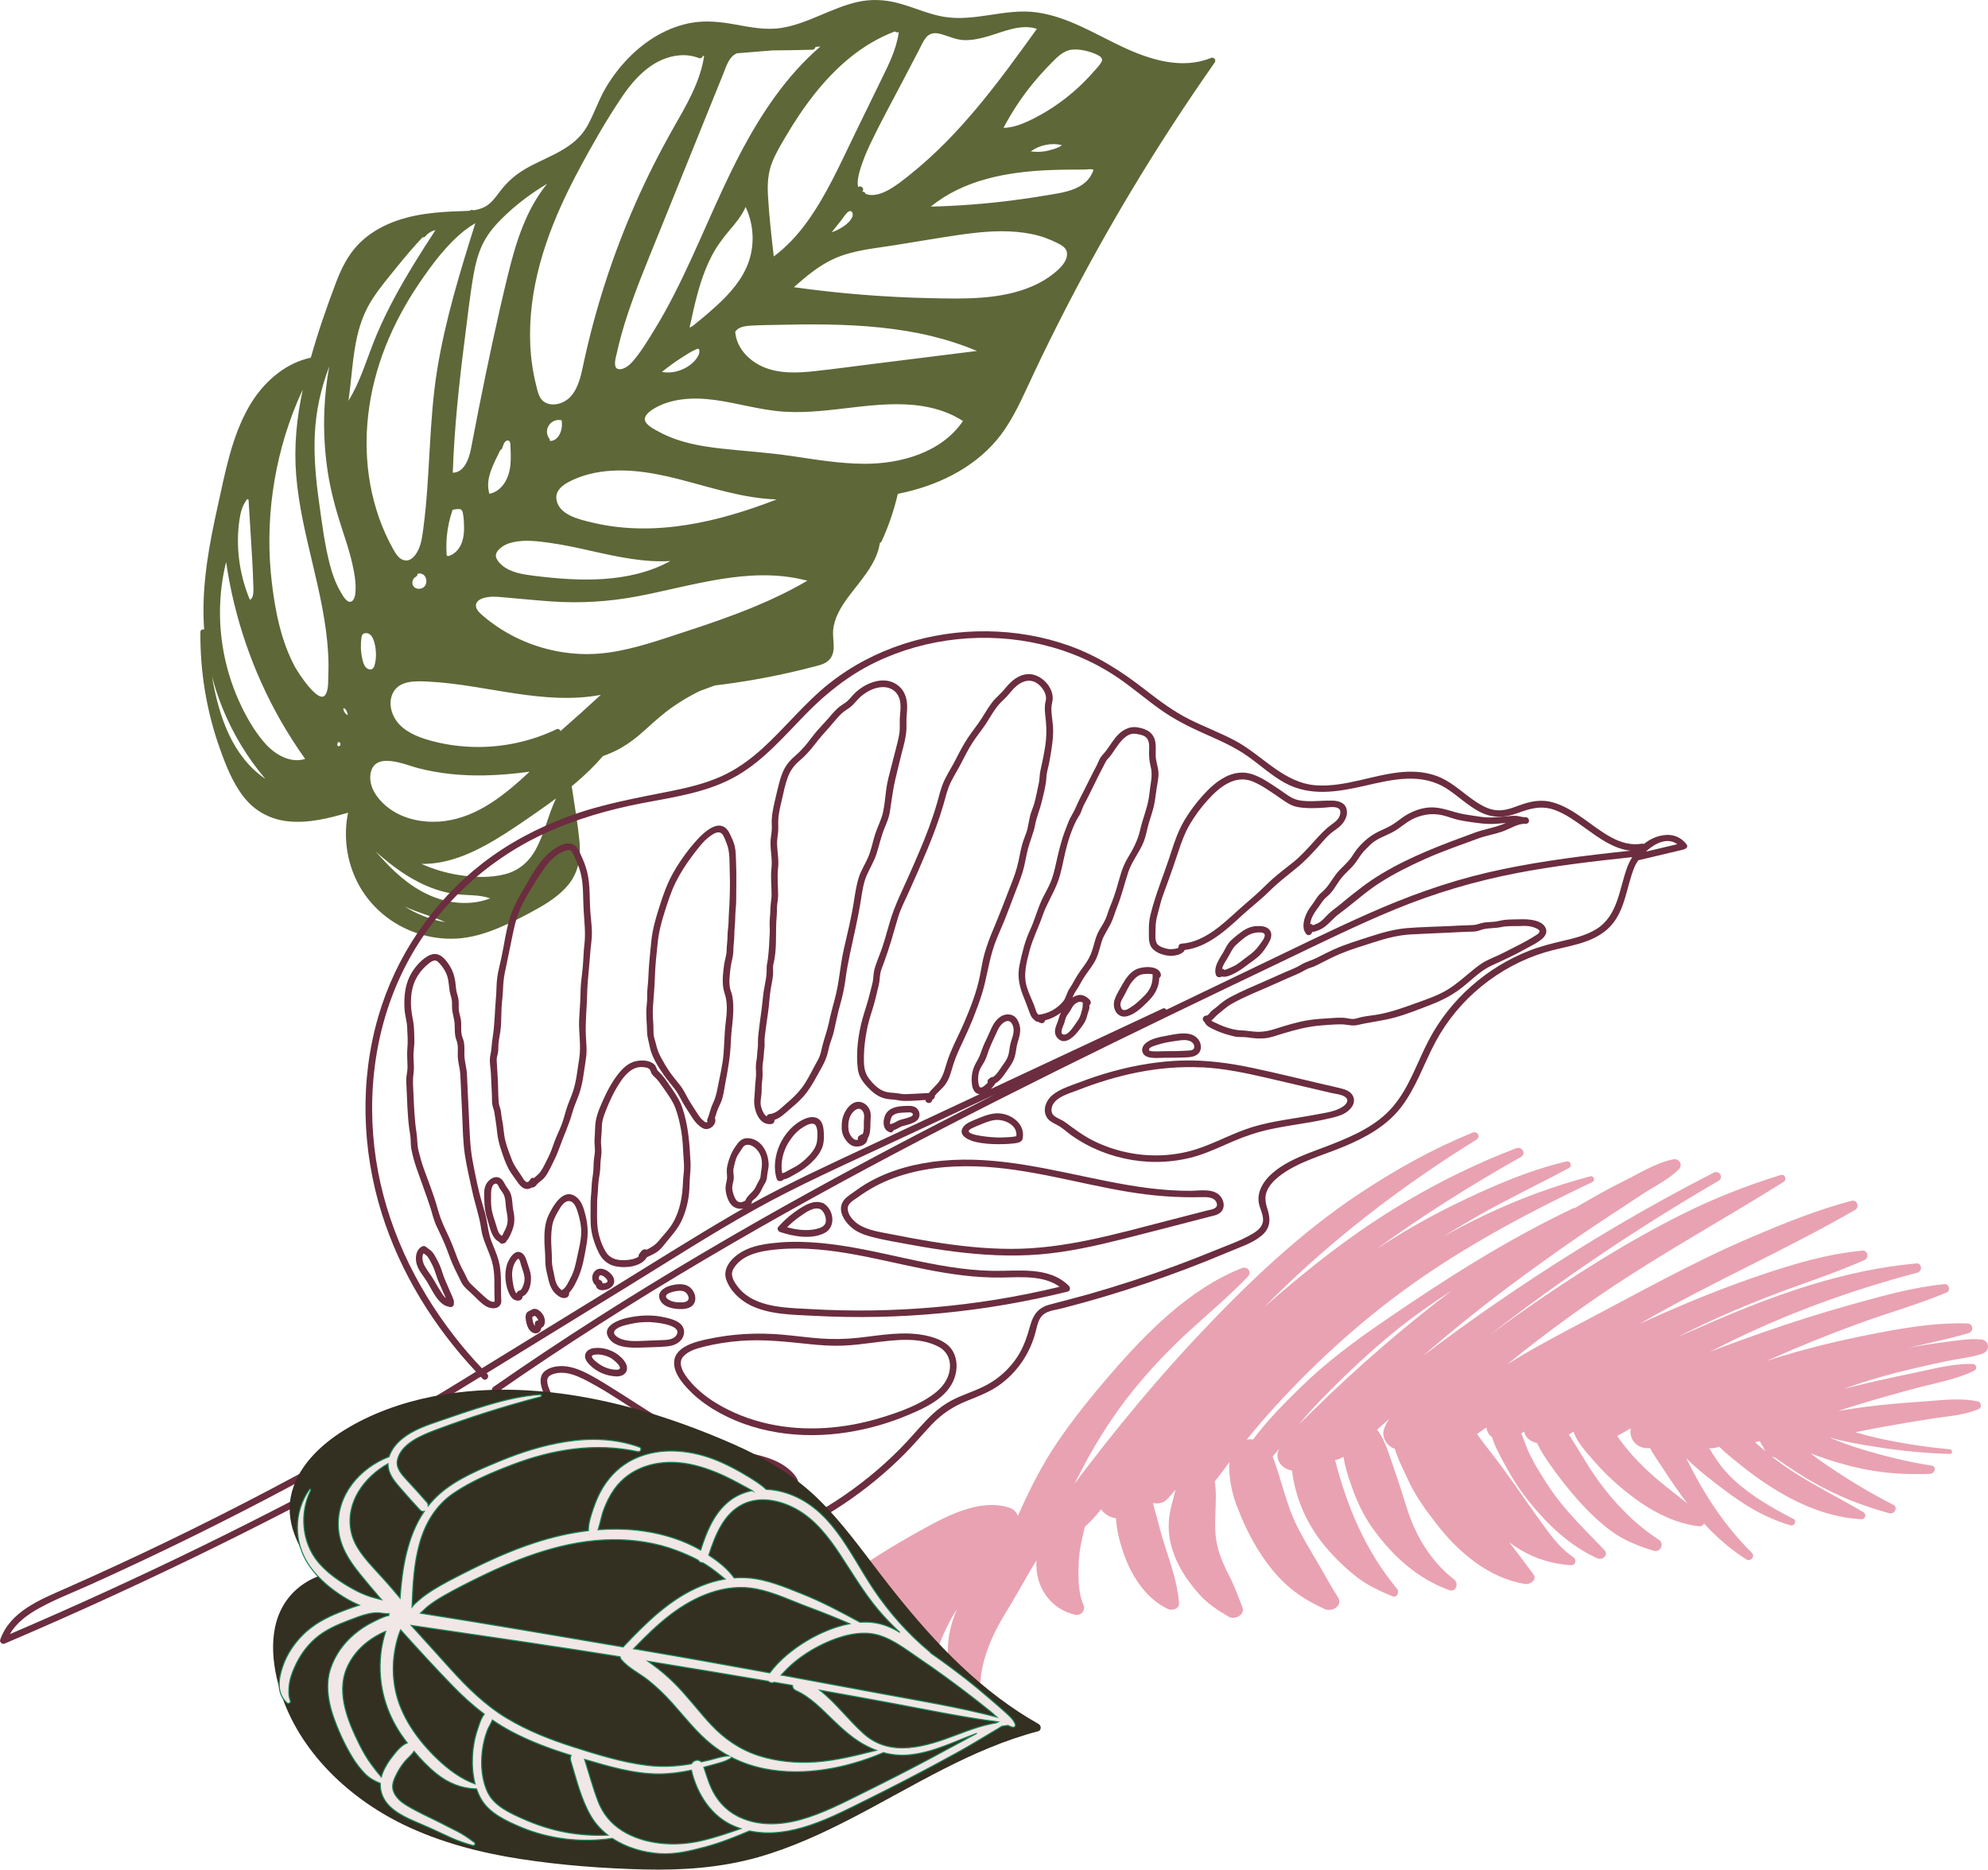 <svg xmlns="http://www.w3.org/2000/svg" id="Layer_2" data-name="Layer 2" viewBox="0 0 572.07 538.1"><defs><style>      .cls-1 {        fill: #6b2d3f;      }      .cls-1, .cls-2, .cls-3, .cls-4 {        stroke-width: 0px;      }      .cls-2 {        fill: #5e6738;      }      .cls-3 {        fill: #332f21;      }      .cls-5 {        fill: #f0e7e6;        stroke: #198252;        stroke-miterlimit: 10;        stroke-width: .31px;      }      .cls-4 {        fill: #e9a2b2;      }    </style></defs><g id="illustration_arrangements" data-name="illustration arrangements"><g><path class="cls-2" d="M271.68,4.85c-4.59-.77-8.84-2.81-13.33-3.98-3.89-1.01-7.77-1.18-11.7-.28-7.48,1.71-14.08,6.18-21.69,7.43-4.53.74-9-.18-13.45-.98-4.1-.74-8.2-1.2-12.34-.51-7.02,1.18-13.34,5.08-18.27,10.12-2.56,2.63-4.8,5.56-6.65,8.72-2.06,3.52-3.29,7.43-5.29,10.97-3.76,6.62-11.23,8.56-17.45,12.08-3.1,1.76-5.59,3.93-7.72,6.78-1.22,1.63-2.44,3.35-4.28,4.33-1.02.54-2.14.84-3.28,1-.11-.07-.23-.11-.35-.12-.26-.02-.51.08-.69.24-.63.06-1.26.08-1.88.1-7.41.22-14.82.74-21.7,3.78-3.21,1.42-6.2,3.38-8.62,5.93-2.94,3.1-4.82,6.94-6.32,10.9-2.68,7.06-5.17,14.28-7.23,21.58-7.74,1.66-14,7.44-17.85,14.2-4.98,8.74-6.81,18.97-8.97,28.68-2.34,10.51-4.33,21.21-4.04,32.03.03,1.11.09,2.21.17,3.31-.49-.1-1.08.14-1.08.74-.11,11.35,1.74,22.65,5.53,33.35,1.75,4.95,3.76,10.12,7.05,14.27,3.19,4.02,7.69,6.38,12.79,6.88,5.79.57,11.59-.88,17.12-2.5-1.39,6.8-.42,13.99,2.77,20.18,3.53,6.84,9.7,12.01,16.98,14.47,3.65,1.23,7.5,1.78,11.35,1.59,4.23-.21,8.34-1.45,12.22-3.07,3.87-1.62,7.65-3.55,11.31-5.62,3.2-1.8,6.33-3.88,8.69-6.73,3.02-3.64,3.73-8.02,3.27-12.63-.53-5.29-1.46-10.56-2.23-15.81.37-.3.74-.61,1.1-.92,2.82-2.39,5.49-4.97,7.9-7.76.79-.29,1.57-.59,2.34-.92,3.08-1.33,5.81-3.18,8.35-5.36,2.51-2.16,4.87-4.47,7.49-6.48,3.02-2.31,6.26-4.3,9.67-5.96,1.44-.53,2.88-1.06,4.32-1.6,3.94-.47,7.87-1.04,11.78-1.74,3.73-.66,7.44-1.42,11.13-2.28,1.81-.43,3.61-.87,5.41-1.34,1.46-.38,3.1-.7,4.28-1.71,2.62-2.23,1.2-5.9,1.46-8.83.3-3.47,2.16-6.56,4.17-9.31,3.49-4.78,8.45-9.8,9.27-15.83.21-.07.4-.22.52-.48,2.02-4.38,3.56-8.94,4.65-13.63,1.48-.29,2.95-.63,4.41-1.03,10.51-2.85,20.37-8.53,26.51-17.73,3.41-5.1,5.79-10.82,8.41-16.35,2.83-5.99,5.76-11.92,8.79-17.81,5.98-11.63,12.34-23.07,19.07-34.29,7.55-12.6,15.56-24.91,24-36.93.51-.73-.26-1.65-1.07-1.32-8.31,3.4-17.47.55-25.2-3.05-8.15-3.79-15.98-8.84-25.06-10.07-8.92-1.21-17.66,2.78-26.54,1.29ZM116.55,260.96c3.76,1.72,7.82,2.76,11.59,4.45-4.17-.72-8.16-2.28-11.72-4.52.04.02.09.04.13.06ZM257.52,9.05c.06.05.12.1.19.14.32.2.65.16.92.01-.63,4.97-2.96,9.49-5.14,13.95-2.48,5.08-4.95,10.16-7.43,15.24-4.23,8.67-8.17,17.68-13.85,25.52-2.71,3.74-5.85,7.14-9.55,9.9-.67-5.83-1.34-11.68-1.67-17.53-.18-3.18-.02-6.36,1.13-9.36.99-2.6,2.44-5.01,3.84-7.4,5.02-8.53,10.99-16.75,18.73-23.02,3.88-3.14,8.17-5.7,12.84-7.46ZM166.81,48.4c3.76-6.97,7.74-13.96,12.18-20.53,3.95-5.85,9.41-11.51,16.9-11.97,1.78-.11,3.55.17,5.22.81.57.22,1.02-.16,1.14-.62.12.02.25.03.37.05-1.15,7.62-5.24,14.34-8.98,20.95-3.95,6.97-7.55,14.12-10.78,21.45-6.47,14.66-11.44,29.96-14.84,45.62-.74,3.38-1.36,7.13-3.69,9.84-1.77,2.05-5.33,3.29-7.76,1.64-1.52-1.03-1.86-3.08-2.28-4.73-.48-1.9-.86-3.82-1.14-5.76-.56-3.87-.73-7.77-.57-11.67.66-16.02,6.71-31.11,14.24-45.06ZM157.44,52.89c-6.07,7.42-9,16.91-11.26,26.15-3.16,12.94-5.91,26-8.51,39.07-.73,3.67-1.4,7.35-2.13,11.02-.55,2.78-1.9,6.9-5.25,6.92.44-12.82,1.8-25.59,3.43-38.31.8-6.26,1.48-12.57,2.57-18.79.51-2.87,1.22-5.72,2.45-8.37,1.28-2.76,3.19-5.17,5.33-7.33,3.97-4,8.52-7.47,13.37-10.36ZM133.89,66.19c.92-.72,1.89-1.38,2.9-1.96-4.35,13.79-8.61,27.67-10.95,41.97-2.5,15.27-1.99,30.8-4.05,46.11-.36,2.68-.73,5.66-2.6,7.78-.72.82-1.7,1.41-2.83,1.17-1.56-.33-2.5-1.93-3.22-3.21-3.22-5.75-5.39-12.04-6.58-18.52-2.44-13.38-.61-27.19,4.36-39.78,2.53-6.4,5.82-12.48,9.68-18.17,3.75-5.52,7.98-11.26,13.28-15.4ZM102.84,96.58c.87-3.78,2.28-7.38,4.4-10.63,2.1-3.23,4.62-6.2,7.04-9.19,2.34-2.9,4.74-5.75,7.31-8.45.28.05.59-.03.82-.31.77-.92,1.78-1.53,2.9-1.77-4.09,6.27-8.1,12.61-11.66,19.2-1.93,3.58-3.71,7.23-5.29,10.97-1.49,3.55-2.72,7.2-4.13,10.78-1.11,2.82-2.36,5.59-3.96,8.15.91-6.25,1.15-12.59,2.56-18.76ZM94.75,105.43c-.75,4.11-1.22,8.28-1.4,12.46-.26,5.98.06,11.99.96,17.9.89,5.82,2.47,11.44,4.31,17.03.98,2.99,1.97,5.98,2.68,9.05.63,2.76,1.22,5.78.98,8.63-.07.81-.29,2.12-1.08,2.57-1.29.74-2.58-1.7-3.09-2.56-1.44-2.4-2.41-5.05-3.12-7.74-1.56-5.91-2.33-12.1-3.17-18.14-.9-6.45-1.53-12.97-1.24-19.49.3-6.8,1.76-13.37,4.18-19.71ZM121.71,165.32c1.1.63,1.26,2.38.55,3.34-.71.97-2.43,1.12-3.22.15-.7-.86-.36-2.31.61-2.8.38-.19.52-.54.48-.87.49-.17,1.11-.09,1.57.18ZM85.52,115.74c.51-1.22,1.05-2.43,1.61-3.62-1.75,8.12-2.58,16.38-1.9,24.7,1.42,17.32,8.2,33.73,9.19,51.1.13,2.22.15,4.45.05,6.67-.07,1.62.12,4.16-.95,5.51-1.96,2.47-7.76-6.56-8.58-8.06-3.99-7.32-5.7-15.93-6.69-24.14-2.13-17.63.42-35.79,7.27-52.17ZM68.93,149.45c.27-1.8.72-3.65,1.76-5.17.17-.26.41-.8.73-.56.18.14.14.8.16,1.02.08,1.08.13,2.16.2,3.25.27,4.26.54,8.52.78,12.79.14,2.44.26,4.88.32,7.33.03,1.01.12,2.07-.06,3.07-.1.54-.31,1.12-.82,1.39-.04.02-.08.04-.13.06,0-.07-.03-.15-.06-.23-2.97-7.21-4.05-15.23-2.88-22.95ZM63.37,173.59c.17-4,.74-7.98,1.7-11.86,2.32,16.01,7.66,31.58,15.67,45.64,2.17,3.8,4.53,7.49,7.07,11.06-4.33,1.36-8.79-1.33-11.65-4.61-3.18-3.64-5.62-8.05-7.57-12.45-3.85-8.69-5.65-18.29-5.23-27.78ZM98.8,203.81c.75.07,1.12,1.11,1.3,2.03-.77-.34-1.3-1.18-1.3-2.03ZM61,194.67c.79,2.99,1.75,5.93,2.9,8.8,3,7.51,7.22,14.53,12.45,20.69-9.53-6.5-13.4-18.01-15.35-29.5ZM120.28,253.79c3.42,1.77,7.13,3.06,10.96,3.55,3.21.41,6.74.1,9.82,1.22-4.98,1.93-10.59,1.64-15.61-.16-5.92-2.13-10.9-6.27-15.1-10.86-.72-.78-1.52-1.62-2.29-2.5,3.75,3.34,7.72,6.43,12.22,8.75ZM154.06,244.69c-1.91,3.4-4.8,5.86-8.61,6.88-4.3,1.15-9.01.94-13.37.27-3.73-.58-7.38-1.67-10.82-3.21,7.47.16,14.73-3.06,21.11-6.87,4.09-2.44,8.01-5.15,11.92-7.87,1.92-1.34,3.84-2.69,5.71-4.09-2.31,4.79-3.32,10.22-5.95,14.89ZM127.97,236.31c-4.66.59-9.6-.04-13.78-2.25-3.95-2.08-8.51-6.71-7.52-11.61,1.26-6.26,9.93-2.34,13.63-1.38,6.18,1.61,12.57,2.21,18.95,2.1,4.4-.08,8.79-.47,13.15-1.07-6.97,6.51-14.8,12.97-24.43,14.2ZM97.94,214.41c-.29.75-1.14.24-.82-.37.08-.15.09-.31.05-.47.5-.02,1,.23.76.84ZM161.29,210.41c-.15-.44-.61-.78-1.16-.52-7.31,3.49-15.41,5.25-23.51,5.09-3.97-.08-7.96-.59-11.81-1.58-3.53-.91-7.28-2.19-9.87-4.88-2.27-2.37-3.45-6.28-1.75-9.31,1.94-3.47,6.63-3.21,10.04-3.04,8.44.42,16.74,2.18,25.08,3.42,8.13,1.22,16.47,1.93,24.57.4-3.81,3.53-7.68,7.01-11.6,10.43ZM106.15,182.4c.87.46,1.3,1.52,1.55,2.42.61,2.15.69,4.77,0,6.92-.34,1.05-1.38,1.22-2.21.52-.83-.7-1.11-1.97-1.31-2.98-.41-2.01-.43-4.05-.13-6.06.05-.08.09-.18.12-.28.19-.82,1.4-.85,1.98-.54ZM231.64,166.95c.23.06.45.12.68.18-4.74,2.79-9.73,5.19-14.8,7.31-6.44,2.69-13.04,4.98-19.67,7.14-7.47,2.43-15.01,5.17-22.82,6.25-7.29,1.01-14.78.18-21.7-2.3-3.46-1.24-6.77-2.88-9.84-4.9-1.51-1-2.97-2.09-4.35-3.26-1.04-.88-2.82-2.36-1.96-3.91.62-1.13,2.24-1.48,3.4-1.63,1.75-.24,3.54.03,5.29.17,4.27.35,8.52.81,12.79,1.1,8.34.57,16.48.09,24.69-1.46,15.77-2.97,32.16-8.71,48.28-4.68ZM158.24,156.24c4.07.57,8.08,1.46,12.08,2.36,7.42,1.66,14.98,3.32,22.58,2.87-11.83,6.48-26.28,5.87-39.3,4.24-3.12-.39-6.59-.9-9.09-2.98-.62-.52-1.22-1.18-1.58-1.91-.56-1.11-.07-1.95.74-2.77,1.08-1.08,2.55-1.69,4.02-2.01,3.43-.75,7.11-.28,10.55.2ZM133.54,151.88c.02,2.68-.56,5.58-2.79,7.3-.47.36-1,.64-1.57.81-.83.24-.65-.45-.69-1.11-.08-1.54-.05-3.1.1-4.64.25-2.58.81-5.1,1.66-7.53.41-.07.81-.14,1.22-.18.89-.1,1.48.02,1.69.98.31,1.39.36,2.96.37,4.38ZM195.15,137.86c9.35,2.38,18.66,5.58,28.34,5.88-16.62,6.48-35.07,10.89-52.78,6.72-3.75-.88-10.22-2.22-10.61-7.03-.18-2.24,1.7-3.73,3.48-4.68,1.9-1.02,3.95-1.78,6.04-2.31,8.39-2.11,17.28-.68,25.53,1.42ZM146.91,128.95c.1,2.1.16,4.24-.25,6.32-.6,3.11-2.61,6.23-5.83,6.85-1.34-4.35,1.28-8.67,3.17-12.65.23-.05.44-.22.54-.52.23-.69.58-2.11,1.5-2.17,1-.07.83,1.51.87,2.18ZM158.23,126.89c.03-.2-.01-.43-.16-.64-1.93-2.65.57-6.02,3.55-5.28.22,1.5.03,3.07-.79,4.39-.59.94-1.59,1.64-2.59,1.53ZM274.43,119.66c.93.45,1.82.96,2.68,1.51-6.18,9.09-17.9,12.35-28.43,12.31-7.16-.03-14.23-1.26-21.29-2.29-6.53-.95-13.09-1.35-19.64-2.07-6.17-.67-12.45-1.78-17.97-4.76-1.28-.69-2.95-1.5-3.85-2.68-1.15-1.51.6-3.01,1.79-3.79,2.49-1.62,5.41-2.51,8.33-2.91,6.5-.89,12.96.63,19.29,1.94,3.47.72,6.96,1.37,10.5,1.58,3.39.21,6.8.07,10.18-.22,12.65-1.06,26.38-4.44,38.41,1.36ZM177.33,102.35c.85-4.03,1.99-8,3.28-11.91,2.56-7.71,5.71-15.22,8.75-22.75,3.13-7.75,6.26-15.49,9.39-23.24,3.1-7.68,6.2-15.36,9.31-23.04.67-1.65,1.22-3.54,2.41-4.91.45-.53.99-.89,1.58-1.16,3.41-.28,6.83-.55,10.24-.83,1.72-.02,3.44-.03,5.15-.06,2.1-.04,4.21-.08,6.31-.13.53-.01.84-.41.92-.82l1.4-.11c-9.87,8.5-17.16,19.52-23.17,31.01-6.88,13.17-12.14,27.11-18.91,40.34-1.73,3.38-3.56,6.72-5.55,9.96-1.93,3.16-3.93,6.49-6.35,9.31-.87,1.01-2.31,2.22-3.73,2.26-2.03.05-1.3-2.74-1.05-3.93ZM195.45,106.67c-1.08.36-2.25.55-3.39.53-.54,0-1.07-.06-1.6-.15,1.83-1.48,3.73-2.86,5.72-4.13,1.29-.82,2.64-1.73,4.04-2.34.67-.29.96-.34,1.03.4.05.49-.13,1.03-.35,1.45-1.08,2.04-3.31,3.53-5.46,4.24ZM268.11,96.75c4.44,1.07,8.8,2.48,13,4.26-9.98,1.25-19.96,2.49-29.94,3.74-5.51.69-11.02,1.44-16.54,2.05-5.09.56-10.58.85-15.35-1.35-4-1.84-7.36-5.44-7.71-9.94.85-1.47,2.95-1.7,4.52-1.79,2.45-.15,4.93-.16,7.38-.22,5-.12,9.99-.18,14.99-.09,9.95.19,19.95.99,29.65,3.33ZM200.38,92.97c-.51.41-1.15,1.02-1.78,1.23-.06.02-.1.05-.12.08,0-.03,0-.07,0-.12-.02-.3.14-.68.2-.97.29-1.37.59-2.73.9-4.09,1.21-5.27,2.7-10.54,5.18-15.36,1.4-2.72,3.19-5.13,5.16-7.46,1.78-2.1,3.55-4.21,4.66-6.74.01.08.03.15.07.23,2.23,4.87,2.56,10.52.79,15.6-1.76,5.01-5.37,9.08-9.22,12.61-1.89,1.73-3.84,3.4-5.84,4.99ZM300.88,68.49c1.2.43,2.37.93,3.5,1.51,1.17.61,2.51,1.32,2.65,2.78.24,2.46-2.14,4.6-3.86,5.98-1.8,1.44-3.78,2.6-5.88,3.52-9.22,4.07-19.88,3.74-29.74,3.53-13.08-.28-26.14-1.34-39.1-3.15,3.57-3.17,7.28-6.28,11.65-8.24,5.43-2.44,11.66-2.93,17.48-3.87,6.02-.97,12.03-2,18.05-2.89,5.59-.82,11.28-1.42,16.93-.92,2.83.25,5.63.78,8.31,1.73ZM245.26,62.43c-.6,1.47-2.32,2.67-3.65,3.42-.73.41-1.49.74-2.28,1,.95-1.19,1.9-2.39,2.84-3.58.55-.7,1.12-1.7,1.83-2.25,1.12-.86,1.65.47,1.26,1.41ZM314.59,48.86c.17.24-.65,1.65-.8,1.88-.76,1.22-1.89,2.21-3.14,2.91-2.91,1.64-6.42,2.04-9.67,2.59-3.45.59-6.91,1.1-10.39,1.53-7.55.94-15.14,1.5-22.75,1.7,9.39-7.69,21.86-9.98,33.75-10.5,3.51-.15,7.02-.17,10.54-.17.39,0,2.23-.26,2.46.06ZM305.55,41.75c-.55.84-4.26,1.69-4.71,1.77-1.41.23-2.82.24-4.23.05,2.57-1.83,5.84-2.53,8.94-1.82ZM315.65,15.73c.86.39,1.89,1.03,1.31,2.09-.6,1.11-1.65,2.12-2.48,3.06-3.3,3.77-7.12,7.09-11.28,9.87-2.37,1.58-4.86,2.99-7.44,4.18-2.23,1.02-4.57,1.81-7,1.88,2.28-4.32,4.95-8.42,8.01-12.23,1.67-2.08,3.44-4.08,5.32-5.98,1.82-1.84,3.73-4.06,6.46-4.32,2.3-.22,5.03.49,7.11,1.45ZM298.37,8.31c-10.81,15.04-21.88,30.27-36.46,41.91-2.07,1.65-4.18,3.38-6.54,4.61-1.16.61-2.4,1.11-3.71,1.26-.61.07-1.23.06-1.83-.07-.08-.02-.42-.11-.76-.24-.08-.3-.31-.56-.72-.61-.06,0-.12-.02-.18-.03,0-.04.01-.07.04-.11.64-.83-.53-1.78-1.26-1.2-.36-1.33.08-3.3.33-4.21.83-3.02,2.05-5.92,3.41-8.75,2.83-5.9,6.01-11.65,9.04-17.46,1.55-2.96,3.1-5.92,4.64-8.88.64-1.22,1.2-2.57,2.06-3.67,1.04-1.31,2.45-1.53,4-1.14,2.47.61,4.64,1.8,7.25,1.83,2.29.02,4.53-.48,6.72-1.13,4.4-1.3,9.37-3.63,13.95-2.12Z"></path><g><path class="cls-1" d="M238.63,196.69c-7.01,5.57-12.57,12.66-19.17,18.67-3.59,3.26-7.54,6.14-11.99,8.12-4.52,2.01-9.35,3.19-14.18,4.16-9.97,2-19.86,3.72-29.44,7.23-8.98,3.29-17.54,7.78-25.1,13.67-14.28,11.13-24.81,26.61-29.88,43.99-5.39,18.48-4.75,38.49,1.01,56.8,5.36,17.01,14.94,32.47,27.09,45.45-9.93,6.16-19.97,12.14-30.11,17.94-18.99,10.85-38.35,21.05-58.04,30.58-9.94,4.81-19.96,9.45-30.06,13.91-7.25,3.2-15.88,6.6-18.71,14.73-.23.67.6,1.39,1.23,1.12,10.77-4.59,21.47-9.33,32.11-14.23,18.86-8.68,37.49-17.84,55.89-27.46,17.85-9.34,35.47-19.13,52.84-29.34-.09,2.57.82,5.01,2.44,7.09,4.6,5.9,12.18,6.6,18.61,9.42,3.6,1.58,6.74,3.96,10.06,6.02,3.26,2.02,6.73,3.5,10.38,4.65,8.21,2.59,16.68,4.49,25,6.67,7.81,2.05,16.23,5.23,24.24,2.4,3.54-1.25,6.76-3.31,9.87-5.38,3.24-2.16,6.37-4.49,9.37-6.97,2.91-2.4,5.7-4.94,8.35-7.62,2.67-2.69,5.09-5.61,7.7-8.35,2.9-3.04,6.08-5.14,9.97-6.72,3.26-1.32,6.54-2.53,9.42-4.58,5.24-3.73,8.9-9.21,10.5-15.42.45-1.73.79-3.85,2.32-5,1.41-1.06,3.63-1.26,5.3-1.69,4.04-1.04,8.07-2.16,12.07-3.35,8-2.38,15.92-5.06,23.73-8.02,4.01-1.52,7.98-3.12,11.93-4.79,3.17-1.34,6.88-2.49,9.58-4.7,2.59-2.12,2.74-4.67,1.77-7.69-.6-1.87-.92-3.55-.07-5.41.73-1.6,2.01-2.92,3.37-4,5.37-4.22,12.6-6.03,18.81-8.64,6.08-2.56,12.01-5.78,16.16-11.06,4.47-5.7,6.69-12.69,10.07-19.01,3.32-6.2,7.92-11.72,13.39-16.14,5.33-4.3,11.45-7.62,18-9.62,6.03-1.84,13.01-2.26,17.96-6.58,5.26-4.58,5.42-11.86,7.88-17.92.26-.64.65-1.32,1.13-2.02,4.28-1.02,8.57-2.03,12.85-3.05.13-.03.23-.08.32-.14.66-.08,1.23-.76.71-1.42-1.43-1.83-3.41-2.8-5.75-2.69-2.44.12-4.66,1.11-6.52,2.6-.14-.08-.33-.11-.55-.08-3.19.54-6.14-.35-8.93-1.87-5.61-3.06-10.22-8.05-16.44-9.94-3.6-1.1-6.85-.39-10.3.91-2.37.9-4.73,1.68-7.27,1.1-1.83-.41-3.48-1.35-5.02-2.38-3.28-2.2-6.15-5.04-9.76-6.74-3.48-1.63-7.34-2.02-11.13-1.71-8.29.68-16.24,4.32-24.64,3.85-9.5-.53-15.61-8.58-23.5-12.82-4.31-2.31-8.9-4.01-13.27-6.2-4.62-2.32-8.7-5.4-12.77-8.56-6.74-5.24-13.66-9.71-21.74-12.6-7.57-2.71-15.61-4.07-23.65-4.17-16.21-.2-32.69,4.87-45.44,15.01ZM473.78,245.07s-.02-.07-.03-.1c2.67-2.43,6.22-4.02,8.9-2-2.95.7-5.91,1.4-8.86,2.1ZM144.11,401.08c.02-.11.02-.21,0-.31.21-.25.23-.57.12-.85,2-1.39,4.01-2.78,6.03-4.15,19.59-13.35,39.74-25.88,60.25-37.79,20.43-11.86,41.22-23.1,62.21-33.94,21.11-10.91,42.43-21.42,63.82-31.76,10.69-5.17,21.41-10.31,32.12-15.43,10.88-5.2,21.7-10.57,32.86-15.16,11.26-4.63,22.86-8.07,34.81-10.38,11.03-2.13,22.2-3.43,33.37-4.62-.6.96-1.1,1.97-1.48,3-2.3,6.28-2.63,13.88-8.89,17.74-2.9,1.79-6.3,2.59-9.58,3.36-3.28.77-6.53,1.59-9.68,2.82-6.12,2.39-11.77,5.88-16.7,10.23-5.01,4.41-9.2,9.74-12.29,15.66-3.36,6.43-5.59,13.64-10.42,19.19-4.59,5.28-11.1,8.15-17.46,10.67-5.93,2.35-12.86,4.32-17.61,8.8-2.04,1.93-3.66,4.58-3.43,7.48.15,1.86,1.31,3.58,1.3,5.44,0,1.87-1.5,3.1-2.98,3.98-3.41,2.04-7.4,3.39-11.07,4.9-3.86,1.59-7.75,3.1-11.67,4.54-7.84,2.89-15.78,5.49-23.81,7.79-3.98,1.14-7.99,2.11-11.98,3.21-3.12.86-4.59,2.8-5.45,5.85-.92,3.28-1.88,6.33-3.78,9.21-1.9,2.88-4.43,5.36-7.34,7.2-3.23,2.06-6.93,3.1-10.38,4.71-3.21,1.5-5.88,3.63-8.32,6.18-2.62,2.74-5.03,5.66-7.7,8.35-2.83,2.85-5.81,5.55-8.93,8.08-3.03,2.45-6.18,4.74-9.44,6.87-3.33,2.16-6.81,4.29-10.73,5.17-4.41.99-8.94-.02-13.23-1.12-4.23-1.08-8.45-2.21-12.68-3.32-4.24-1.11-8.48-2.22-12.72-3.33-3.95-1.03-7.93-2.03-11.7-3.62-3.65-1.54-6.84-3.79-10.16-5.91-3.18-2.04-6.47-3.54-10.06-4.71-6.22-2.03-16.75-5.39-15.25-14.02ZM180.04,370.62c12.3-7.56,24.47-15.41,37.08-22.45,12.42-6.93,25.44-12.72,38.31-18.75,10.29-4.82,20.58-9.64,30.88-14.45-7.23,3.66-14.44,7.36-21.62,11.11-21.12,11.03-42.03,22.49-62.55,34.61-20.51,12.11-40.63,24.88-60.18,38.5-.36.25-.45.61-.39.94-9.67,5.69-19.42,11.25-29.24,16.68-18.1,9.99-36.45,19.53-55.04,28.59-17.94,8.75-36.09,17.05-54.44,24.91,1.87-3.3,5.11-5.64,8.4-7.46,4.72-2.61,9.82-4.56,14.73-6.77,19.53-8.81,38.77-18.26,57.67-28.35,18.42-9.83,36.52-20.27,54.27-31.27.1-.02.2-.06.29-.12l.14-.09c.19.19.37.39.56.58.86.88,2.15-.54,1.29-1.42-.06-.06-.12-.13-.18-.19,13.34-8.2,26.68-16.4,40.02-24.6ZM211.32,344.43c-.28-.74-.57-1.62-.61-2.41-.05-.92.33-1.8.42-2.7.1-1.06-.25-2.01-.03-3.07.18-.88.4-1.82.68-2.67.29-.86.79-1.59,1.31-2.33.45-.65.8-1.55,1.65-1.72,1.67-.34,3.26,1.28,3.93,2.63.82,1.64.62,3.46.33,5.19-.06.32-.1.65-.12.98-.04.64-.16.95-.5,1.51-.4.66-.69,1.37-1.06,2.04-.76,1.39-2.32,2.18-2.85,3.66-.11.07-.23.13-.34.18-.24.11-.55.27-.82.3-1.05.13-1.65-.72-1.98-1.58ZM299.85,185.52c7.92,1.88,15.5,5.15,22.2,9.78,4.08,2.82,7.84,6.06,11.88,8.93,3.95,2.8,8.19,4.94,12.61,6.91,4.33,1.92,8.7,3.81,12.59,6.57,3.55,2.52,6.77,5.51,10.61,7.61,7.31,4,15.27,2.6,23.01.83,8.02-1.84,16.41-3.9,23.79.97,3.14,2.07,5.88,4.76,9.23,6.51,3.68,1.92,7.21,1.78,11.05.35,3.74-1.39,6.95-2.24,10.79-.78,3.12,1.18,5.87,3.21,8.55,5.14,3.9,2.8,8.18,5.98,13.01,6.5-1.78.19-3.55.38-5.33.58-12.08,1.36-24.15,2.99-36,5.76-11.84,2.77-23.2,6.93-34.3,11.87-10.93,4.87-21.68,10.17-32.47,15.34-8.49,4.06-16.97,8.14-25.44,12.23-.19-.36-.57-.57-1.05-.34-15.03,7.03-30.05,14.07-45.08,21.1-1.45.68-2.89,1.35-4.34,2.03.36-.37.68-.75.95-1.12.1-.14.21-.3.3-.47,1.66-.9,2.77-2.84,3.81-4.31.71-1.02,1.41-2.05,1.76-3.26.42-1.43.45-2.93.9-4.36.73-2.33,1.17-4.2-.15-6.43-1.04-1.76-3.3-1.92-4.9-.8-2,1.4-2.55,3.43-3.55,5.53-.59,1.23-1.19,2.46-1.65,3.75-.42,1.18-.8,2.29-1.44,3.36-1.11,1.85-1.64,3.55-1.58,5.71.04,1.38.28,3.3,1.8,3.8.17.05.33.09.49.11-10.76,5.04-21.52,10.07-32.28,15.11-11.28,5.28-22.6,10.49-33.5,16.51.18-.22.28-.46.26-.72.25-.43.79-.75,1.12-1.07.38-.37.71-.77,1.01-1.21.59-.87.91-1.87,1.48-2.74.62-.94.68-1.58.8-2.67.11-1.04.43-2.01.4-3.07-.11-3.37-2.03-7.17-5.8-7.47-1.92-.15-2.81,1.01-3.79,2.44-1.18,1.74-1.79,3.35-2.28,5.39-.28,1.17-.16,2.08-.1,3.25.05.98-.36,1.91-.42,2.89-.09,1.58.5,3.8,1.52,5.03.92,1.11,2.27,1.51,3.59,1.21-.76.43-1.52.87-2.28,1.31-12.52,7.29-24.76,15.07-37.1,22.66-11.92,7.33-23.85,14.66-35.77,21.98-.04,0-.08.02-.12.03-2.69-2.84-5.25-5.8-7.66-8.89-11.61-14.84-19.95-32.46-22.78-51.17-2.89-19.07-.22-39.12,8.79-56.28,8.63-16.44,22.66-29.63,39.47-37.45,9.06-4.22,18.71-6.98,28.5-8.86,9.3-1.78,18.94-3.09,27.25-7.95,7.65-4.47,13.47-11.32,19.59-17.59,5.93-6.07,12.44-11.26,20.11-14.97,14.75-7.13,32.04-8.88,47.96-5.11ZM284.66,310.45c-.22.1-.34.27-.41.46-.12.24-.1.49,0,.71-.41.39-.94.83-1.13.98-.71.58-1.22.59-1.45-.31-.34-1.34-.26-3.15.28-4.43.4-.96,1.07-1.77,1.52-2.71.43-.89.69-1.86,1.03-2.79.76-2.08,1.82-4.09,2.72-6.12.64-1.44,2.93-3.62,4.04-1.49,1.11,2.13-.24,4.11-.63,6.25-.2,1.08-.24,2.23-.67,3.26-.37.91-.99,1.72-1.56,2.52-.72,1.02-1.52,2.44-2.63,3.18-.4-.04-.78.2-1.11.49Z"></path><path class="cls-1" d="M160.27,393.25c-1.84.27-4.12,1.09-4.59,3.12-.53,2.28.86,4.84,1.82,6.81,2.75,5.64,6.43,10.41,11.61,14.03,5.85,4.03,12.93,6.21,19.69,8.17,7.3,2.11,14.77,3.66,22.3,4.63,3.19.41,6.39.71,9.6.92,2.44.16,5.58.72,7.78-.7,2.26-1.45,1.57-4.07.09-5.82-1.62-1.92-3.77-3.3-6.08-4.24-4.93-2.01-10.32-2.4-15.39-3.91-5.68-1.69-11-4.41-16.09-7.41-5.13-3.03-10.06-6.38-15.12-9.51-2.59-1.6-5.22-3.28-7.99-4.56-2.35-1.08-5.02-1.9-7.63-1.52ZM167.78,396.84c9.56,4.82,17.99,11.64,27.5,16.58,4.62,2.4,9.48,4.38,14.56,5.54,4.55,1.04,9.42,1.52,13.58,3.76,1.05.57,2.02,1.24,2.89,2.07.76.73,2.15,2.06,1.67,3.24-.77,1.89-5.03,1.13-6.48,1.05-6.16-.36-12.3-1.11-18.37-2.25-5.86-1.1-11.65-2.55-17.34-4.34-5.48-1.73-11.03-3.68-15.8-6.96-5.3-3.7-9.07-8.97-11.58-14.87-.45-1.06-1.06-2.39-.92-3.57.13-1.08,1.26-1.52,2.18-1.76,2.74-.73,5.66.3,8.09,1.52Z"></path><path class="cls-1" d="M171.02,387.98c-1.07.13-2.22.62-2.58,1.73-.37,1.14.39,2.22,1.14,3,2.04,2.13,4.94,3.36,7.87,3.44,1.22,0,2.59-.5,2.92-1.8.36-1.45-.75-2.85-1.73-3.78-1.92-1.83-4.95-2.91-7.61-2.58ZM175.55,390.72c.94.47,4.62,3.52,1.81,3.51-1.96-.05-3.79-.76-5.35-1.94-.53-.41-1.13-.86-1.51-1.43-.42-.64-.09-.83.6-.96,1.42-.26,3.18.2,4.44.83Z"></path><path class="cls-1" d="M203.66,385.39c-3.6.78-9.83,2.27-9.68,7.03.08,2.71,1.98,5.13,3.73,7.05,2.13,2.34,4.61,4.28,7.28,5.96,11.59,7.12,25.66,8.89,38.94,6.79,6-.95,11.87-2.62,17.46-4.99,5.14-2.17,11.3-4.97,13.28-10.65.85-2.44.86-5.26-.41-7.57-1.46-2.65-4.47-3.83-7.26-4.5-6.68-1.6-13.57-.17-20.27.54-3.55.37-7.07.44-10.63.18-3.7-.27-7.37-.79-11.06-1.11-7.17-.63-14.34-.24-21.38,1.28ZM232.77,386.84c3.24.33,6.49.58,9.75.45,3.03-.12,6.04-.52,9.05-.9,5.94-.73,13.08-1.73,18.6,1.26,2.49,1.35,3.53,3.92,3.11,6.67-.42,2.75-2.11,4.97-4.27,6.64-4.33,3.36-10,5.37-15.19,6.98-5.33,1.65-10.84,2.71-16.41,3.05-10.98.68-22.09-1.48-31.53-7.28-2.81-1.76-5.45-3.88-7.56-6.45-1.44-1.76-3.58-4.78-1.65-6.9,1.44-1.58,3.82-2.24,5.82-2.75,3.45-.87,6.99-1.41,10.53-1.69,6.64-.53,13.14.24,19.73.91Z"></path><path class="cls-1" d="M180.13,379.38c-2.26.55-6.89,2.28-5.09,5.49,1.76,3.14,6.59,3.09,9.66,2.97,2.34-.1,4.7-.1,7.03-.31,1.79-.16,3.65-.73,4.62-2.37.75-1.28.69-2.85-.35-3.95-1.13-1.19-2.97-1.64-4.5-2.01-3.78-.9-7.61-.72-11.36.19ZM186.53,380.49c1.58.02,10.07.69,8.12,3.78-.93,1.47-3.13,1.37-4.65,1.44-1.8.08-3.6.15-5.39.22-1.81.07-3.66.12-5.42-.41-1.43-.43-3.68-1.75-1.71-3.11,1.1-.76,2.53-1.04,3.81-1.33,1.72-.4,3.47-.6,5.23-.58Z"></path><path class="cls-1" d="M192.77,370.06c-2,.57-4.03,2.2-2.65,4.42,1.25,2.01,4.26,2.36,6.4,2.27,1.51-.12,3.05-.62,3.47-2.25.34-1.31-.21-2.75-1.13-3.7-1.57-1.62-4.1-1.31-6.09-.74ZM196.48,371.58c.73.15,1.3.74,1.56,1.43.47,1.28-.47,1.73-1.61,1.82-1.33.06-2.95-.05-4.1-.81-1.3-.86-.56-1.6.57-2,1.05-.37,2.46-.68,3.58-.45Z"></path><path class="cls-1" d="M224.14,357.62c-3.69.3-7.55.82-10.79,2.73-2.7,1.59-5.55,4.64-4.35,7.99,1.17,3.27,3.98,5.85,7.01,7.37,5.56,2.71,12.3,2.68,18.35,3,24.48,1.32,49.11-1.07,72.89-6.98.74-.18.82-1.14.35-1.62-5.69-5.75-14.65-4.22-21.95-4.35-16.8-.28-32.77-6.46-49.42-8-4.02-.37-8.06-.48-12.09-.16ZM266.07,365.27c7.34,1.46,14.76,2.54,22.26,2.42,5.46-.09,11.97-.7,16.59,2.66-6.1,1.47-12.25,2.72-18.44,3.71-11.75,1.89-23.63,2.92-35.53,3.09-5.87.08-11.75-.04-17.61-.38-5.42-.31-11.46-.31-16.45-2.74-1.82-.91-3.43-2.14-4.65-3.78-1.12-1.5-2.23-3.3-1.17-5.11,2.02-3.46,6.31-4.74,10.03-5.26,15.19-2.12,30.21,2.46,44.96,5.39Z"></path><path class="cls-1" d="M271.05,334.07c-7.41.7-14.77,2.59-21.26,6.3-1.52.87-2.93,1.86-4.35,2.88-1.08.78-2.32,1.55-2.98,2.76-1.55,2.85,1.05,6.25,3.29,7.82.03.02.06.04.1.06.03.03.07.05.1.08,1.37.92,2.95,1.49,4.54,1.92,3.81,1.03,7.78,1.66,11.66,2.37,4.11.75,8.23,1.43,12.37,1.95,8.1,1.02,16.3,1.49,24.44.84,8.29-.66,16.44-2.5,24.49-4.53,8.17-2.06,16.32-4.2,24.48-6.31,1.41-.36,3.14-.58,3.88-2.02.59-1.14.31-2.56-.39-3.59-1.87-2.74-6.01-1.9-8.81-1.88-8.07.06-16.07-1.19-23.96-2.75-15.71-3.1-31.43-7.43-47.6-5.9ZM280.97,335.7c14.8.47,29.08,4.89,43.61,7.31,7.08,1.18,14.13,1.73,21.3,1.54,1.49-.04,3.66-.04,4.23,1.69.56,1.71-1.61,1.85-2.78,2.16-3.83.99-7.65,1.98-11.48,2.96-14.81,3.82-29.62,8.13-45.05,8.08-7.63-.02-15.22-.88-22.74-2.1-3.82-.62-7.62-1.33-11.41-2.09-3.28-.65-6.91-1.07-9.76-2.95-1.41-1.02-2.88-2.58-2.95-4.4-.06-1.59,1.77-2.49,2.89-3.3,3.2-2.33,6.64-4.2,10.36-5.56,7.58-2.78,15.76-3.6,23.79-3.34Z"></path><path class="cls-1" d="M230.27,347.75c-2.32,1.46-4.41,3.25-6.25,5.27-.52.57-.17,1.36.5,1.58,3.78,1.26,9.04,2.21,12.78.26,3.25-1.69,2.7-6.48-.09-8.38-.07-.06-.15-.11-.25-.16-.11-.07-.22-.11-.33-.12-2.25-.8-4.45.34-6.37,1.55ZM236.08,348.02c1.09.65,1.72,2.4,1.55,3.63-.18,1.31-1.63,1.8-2.74,2.06-2.71.63-5.68.25-8.39-.5,1.16-1.16,2.41-2.22,3.77-3.16,1.51-1.04,3.89-2.87,5.82-2.03Z"></path><path class="cls-1" d="M286.39,320.45c-1.99.18-3.79.96-5.61,1.72-1.25.52-2.88,1.11-3.66,2.29-1.62,2.46,1.99,3.84,3.75,4.23,2.13.47,4.37.63,6.54.62,1.33,0,2.68-.04,4-.19.82-.09,2.17-.16,2.68-.96.08-.1.14-.23.17-.38.98-4.54-3.81-7.71-7.88-7.33ZM292.46,327.02s-.05,0-.07,0c-.23.01-.48.1-.71.13-.56.08-1.13.12-1.7.15-.99.06-1.99.09-2.99.08-1.11,0-8.9-.56-8.18-2,.21-.42,1.16-.78,1.56-.97.47-.23.96-.42,1.45-.62,1.45-.59,2.88-1.24,4.45-1.43,2.73-.32,6.6,1.43,6.19,4.64Z"></path><path class="cls-1" d="M320.42,308.29c-3.31.9-6.56,1.98-9.77,3.2-2.6.99-5.68,1.91-7.85,3.72-1.74,1.45-2.84,4.11-1.64,6.26.69,1.23,2.04,1.77,3.22,2.41,1.39.75,2.56,1.9,3.85,2.82,10.45,7.42,24.27,9.72,36.52,5.89,3.49-1.11,6.8-2.7,10.16-4.14,3.43-1.46,6.92-2.64,10.56-3.43,3.89-.85,7.85-1.37,11.77-2.06,1.79-.32,3.58-.66,5.34-1.08,1.51-.36,3.04-.71,4.4-1.48,1.83-1.04,3.53-3.2,2.15-5.3-.7-1.06-1.96-1.52-3.14-1.82-1.63-.43-3.28-.77-4.92-1.15-6.84-1.6-13.67-3.29-20.54-4.75-6.7-1.42-13.48-2.35-20.34-2.15-6.69.2-13.34,1.31-19.79,3.07ZM345.84,307.18c6.36.31,12.6,1.63,18.79,3.06,6.19,1.43,12.37,2.89,18.55,4.34,1.21.28,3.11.41,4.08,1.28,1.02.91.07,2-.77,2.59-2.15,1.51-5.29,1.84-7.81,2.33-6.06,1.17-12.24,1.77-18.17,3.56-5.63,1.7-10.77,4.66-16.36,6.45-6.55,2.05-13.55,2.27-20.25.79-3.17-.7-6.24-1.77-9.15-3.2-3.03-1.49-5.58-3.45-8.29-5.44-1-.74-2.39-1.09-3.29-1.95-.86-.83-.67-2.23-.13-3.18,1.3-2.27,4.89-3.18,7.15-4.07,5.61-2.2,11.4-3.97,17.32-5.13,6.02-1.18,12.19-1.7,18.32-1.4Z"></path><path class="cls-1" d="M335.83,298.07c-2.08.39-4.78.82-6.36,2.37-.63.62-.98,1.47-.71,2.35.34,1.1,1.47,1.5,2.51,1.63,1.25.16,2.5.02,3.76.02,2.35-.01,4.68-.01,7.02-.16,1.69-.11,3.37-.81,3.51-2.72.12-1.7-1-3.17-2.55-3.75-2.19-.81-4.93-.15-7.17.26ZM342.24,299.56c.75.26,1.49.92,1.42,1.81-.07.88-.98.95-1.7,1-2.16.14-4.32.19-6.49.17-1.17-.01-2.35.12-3.52.04-.51-.03-1.51,0-1.29-.63.21-.61,1.64-.99,2.17-1.17,1.85-.63,3.79-.96,5.72-1.21,1.19-.16,2.52-.42,3.69,0Z"></path><path class="cls-1" d="M432.68,264.8c-.89.12-1.74.38-2.62.48-.83.09-1.66.09-2.49.18-.86.09-1.61.31-2.43.56-.83.26-1.67.24-2.54.27-1.94.05-3.88.17-5.82.26-3.92.18-7.87.25-11.78.56-3.64.29-7.19,1.28-10.64,2.41-3.53,1.15-7.16,2.21-10.54,3.74-1.66.75-3.27,1.58-4.89,2.41-1.47.75-3.13,1.12-4.53,1.99-1.53.95-3.27,1.55-4.92,2.28-1.77.79-3.53,1.59-5.3,2.36-3.4,1.48-6.83,2.92-10.11,4.66-1.42.75-2.6,1.65-3.79,2.71-.6.54-1.32.95-1.88,1.54-.34.35-.59.84-1.01,1.04-.19.01-.4.05-.63.13-.83.31-.8,1.37-.17,1.74.01.02.02.04.03.06.52,1.13,1.52,1.55,2.61,2.08,1.43.7,2.92,1.24,4.46,1.66.85.23,1.71.46,2.59.53.9.07,1.81-.01,2.7.12,1.73.26,3.39.44,5.14.24,1.71-.19,3.32-.83,4.96-1.32,3.69-1.1,7.27-2.07,11.13-2.36,1.92-.15,3.9-.33,5.82-.31,1.62.02,3.05.57,4.68.18,3.48-.82,7.04-1.18,10.51-2.11,3.58-.96,7.1-2.39,10.56-3.73,3.31-1.28,6.33-2.86,9.12-5.07,2.67-2.12,5.17-4.75,8.3-6.18,3.31-1.51,6.62-3.02,9.79-4.8,1.47-.82,3.09-1.58,4.43-2.61.89-.68,1.75-1.68,1.51-2.88-.57-2.85-5.06-3.11-7.3-3.04-1.63.06-3.32,0-4.94.2ZM436.54,266.56c1.54-.07,3.12-.2,4.61.27.47.15,1.93.63,1.88,1.25-.04.51-.84.96-1.22,1.2-2.94,1.88-6.13,3.38-9.22,4.97-1.57.8-3.2,1.44-4.77,2.21-1.35.66-2.52,1.56-3.68,2.49-2.45,1.97-4.76,4.13-7.44,5.79-3.01,1.86-6.45,2.96-9.76,4.16-3.3,1.2-6.52,2.34-9.97,3-1.71.33-3.47.46-5.16.82-.8.17-1.57.52-2.39.55-.69.03-1.37-.16-2.05-.26-1.72-.24-3.48-.02-5.2.07-1.81.1-3.62.23-5.42.5-3.31.5-6.51,1.5-9.69,2.51-1.74.56-3.35.91-5.19.88-1.58-.03-3.11-.38-4.69-.42-1.67-.04-3.35-.53-4.92-1.09-.81-.28-1.57-.65-2.34-1.02-.41-.2-1-.37-1.34-.72.68-.49,1.18-1.24,1.9-1.8,1.32-1.04,2.49-2.18,3.97-3.01,3.44-1.95,7.15-3.42,10.77-5,1.83-.8,3.65-1.64,5.48-2.44,1.61-.71,3.25-1.31,4.75-2.22.76-.46,1.57-.68,2.4-.99.81-.3,1.57-.71,2.33-1.1,1.81-.92,3.62-1.86,5.49-2.64,3.14-1.31,6.48-2.29,9.72-3.34,3.46-1.12,6.96-2.04,10.6-2.24,3.63-.2,7.26-.34,10.9-.51,1.87-.09,3.74-.2,5.62-.26.81-.03,1.63,0,2.43-.15.6-.11,1.15-.38,1.74-.53,1.76-.45,3.64-.28,5.42-.68,1.46-.33,2.98-.22,4.47-.28Z"></path><g><path class="cls-1" d="M377.81,266.29s-.02,0-.02.01c-.03-.04-.06-.08-.09-.11.03,0,.07.03.11.1Z"></path><path class="cls-1" d="M410.99,232.42c-2.66.24-5.36,1.39-7.51,2.94-1.18.85-2.29,1.76-3.58,2.45-1.03.55-2.11,1-3.17,1.51-2.36,1.14-4.29,2.77-6,4.77-.9,1.05-1.52,2.3-2.41,3.36-.87,1.05-1.88,1.97-2.83,2.94-1.97,2.02-3.01,4.72-5.22,6.5-1.06.85-1.55,1.88-2.32,2.96-.72,1.01-1.48,1.96-2,3.1-.5,1.09-.87,2.28-.87,3.49,0,.51.08,1.03.27,1.5.06.16.16.34.25.49.04.06-.07-.69.08.05.1.48.77.8,1.21.61.37-.16.58-.48.73-.85.75-.05,1.59-.41,2.14-.65,2.27-1,3.65-3.18,5.62-4.62,3.9-2.83,7.41-6.15,11.47-8.77,4.24-2.73,8.78-4.99,13.37-7.04,4.94-2.2,10.06-3.97,15.14-5.83,2.46-.9,5.07-1.27,7.51-2.21,1.85-.72,3.67-1.93,5.69-2.02.18,0,.36.01.54,0,1.26-.08,1.12-1.84-.09-1.91-.16,0-.31-.01-.46,0-.72-.05-1.4-.29-2.12-.37-.78-.08-1.56.01-2.34.08-1.69.14-3.39.32-5.08.38-1.71.06-3.39-.27-5.08-.51-1.68-.24-3.36-.5-4.99-.96-2.65-.76-5.13-1.64-7.94-1.39ZM415.09,234.64c1.31.29,2.55.81,3.85,1.15,1.28.34,2.6.56,3.91.75,2.7.4,5.24.77,7.97.53.84-.07,1.68-.15,2.52-.22-.3.14-.61.27-.92.39-2.55,1.01-5.3,1.41-7.88,2.35-9.24,3.38-18.47,6.79-26.94,11.88-1.94,1.17-3.83,2.42-5.62,3.8-1.89,1.45-3.83,2.92-5.64,4.47-1.57,1.34-3.33,2.45-4.73,3.97-.79.85-1.51,1.62-2.59,2.11-.26.12-.53.24-.8.33-.09.03-.31.08-.42.12.02.03.03.06.05.11-.01-.02-.03-.04-.05-.06,0-.01-.02-.03-.02-.04,0,0,0,0,0,0-.04-.04-.08-.07-.12-.11.01,0,.02-.01.03-.01-.18-.18-.42-.25-.67-.22.04-.33.12-.66.2-.98.41-1.45,1.26-2.65,2.15-3.84.84-1.13,1.37-2.17,2.5-3.07,1.06-.85,1.79-1.9,2.52-3.03.77-1.19,1.53-2.34,2.52-3.35.86-.88,1.76-1.71,2.56-2.63.82-.94,1.44-2,2.16-3.01.75-1.06,1.75-1.97,2.67-2.88,1.74-1.72,4.17-2.48,6.31-3.58,2.31-1.19,4.14-3.13,6.55-4.14,2.6-1.09,5.14-1.41,7.91-.8Z"></path></g><path class="cls-1" d="M361.59,266.53c-1.7.1-3.13.76-4.48,1.78-1.28.97-2.81,2.05-3.74,3.38-.57.81-.96,1.74-1.47,2.59-.39.65-.81,1.28-1.17,1.95-.72,1.33-1.33,2.87-.84,4.37.14.42.53.64.96.66.28.01.53-.08.77-.21,1.84.6,5.84-2.19,6.69-2.87,1.36-1.08,2.89-1.98,4.13-3.19,1.04-1.01,1.94-2.36,2.65-3.62.62-1.09,1.13-2.5.33-3.63-.83-1.17-2.51-1.28-3.82-1.2ZM363.88,268.87c.44.83-1.12,2.58-1.54,3.19-.91,1.31-1.98,2.24-3.28,3.16-1.42,1.01-2.72,2.28-4.33,2.99-.42.19-.85.38-1.27.56-.23.1-.46.2-.7.28-.12.04-.24.08-.36.11-.09-.1-.19-.17-.3-.21-.13-.08-.27-.13-.43-.12.22-1.07,1.01-2.17,1.51-2.99.82-1.32,1.4-2.89,2.57-3.94,1.25-1.12,2.65-2.46,4.22-3.1.75-.31,3.4-.88,3.91.07Z"></path><path class="cls-1" d="M352.5,223.67c-2.42,1.25-4.48,3.18-6.3,5.19-2.03,2.24-3.86,4.68-5.4,7.28-1.66,2.81-2.74,5.85-3.73,8.94-.98,3.08-2.11,6.11-3.19,9.16-1.08,3.05-2.11,6.08-2.86,9.23-.36,1.52-.45,3.05-.42,4.61.03,1.34-.11,2.76.44,4.02.85,1.94,3.6,2.88,5.57,2.99,1.23.07,3.71-.31,4.31-1.68,6.38-.75,11.71-5.53,16.23-9.72,2.66-2.47,5.57-4.66,8.15-7.22,2.46-2.45,5.15-4.51,7.84-6.69,2.38-1.93,4.4-4.12,6.45-6.39,1.08-1.2,2.12-2.53,3.36-3.56.73-.61,1.54-1.11,2.28-1.71,1.58-1.3,2.87-3.36,2.19-5.49-.57-1.77-2.5-2.18-4.13-2.21-2.49-.05-4.95.27-7.45.14-1.67-.09-3.07-.33-4.51-1.19-1.15-.69-2.22-1.52-3.34-2.26-2.42-1.6-4.8-3.31-7.58-4.26-2.68-.92-5.43-.48-7.91.8ZM360.51,224.94c2.49,1.01,4.71,2.63,6.93,4.11,1.85,1.23,3.64,2.79,5.89,3.21,2.55.47,5.34.36,7.91.18,1.1-.07,3.39-.52,4.21.49.54.68.13,1.92-.28,2.55-.5.75-1.27,1.29-1.98,1.81-1.91,1.39-3.42,3.06-5,4.81-1.89,2.09-3.73,4.16-5.92,5.95-1.99,1.63-4.08,3.14-6,4.85-2.04,1.81-3.88,3.8-5.97,5.56-2.22,1.87-4.36,3.82-6.52,5.77-3.76,3.38-8.48,7.02-13.72,7.35-.16,0-.29.05-.4.11-.33.12-.58.42-.51.89.08.52-2.24.65-2.68.59-.98-.12-2.61-.58-3.31-1.31-.97-1.01-.61-3.03-.64-4.32-.03-1.6.22-3.15.67-4.68.44-1.5.74-3.06,1.24-4.54.5-1.51,1.11-3,1.64-4.5,1.05-2.98,2.12-5.93,3.09-8.94.88-2.73,1.89-5.38,3.36-7.86,1.43-2.41,3.13-4.66,5-6.74,3.29-3.67,7.83-7.45,13.01-5.35Z"></path><path class="cls-1" d="M326.47,279.23c-1.39.88-2.5,2.34-3.29,3.75-.83,1.48-1.86,3.08-2.42,4.68-.86,2.45.69,5.53,3.54,4.83,2.23-.54,4.17-2.41,5.76-3.97.96-.94,1.86-1.94,2.5-3.13.7-1.31.98-2.57,1.04-3.94.39-.2.54-.75.43-1.15-.74-2.69-5.79-2.18-7.56-1.06ZM331.68,280.45c.06,1.85-.27,3.44-1.39,4.97-.6.82-1.35,1.54-2.09,2.24-.79.75-1.62,1.46-2.53,2.06-.6.4-1.71,1.21-2.49.94-.5-.17-.73-.99-.76-1.45-.06-.86.48-1.65.89-2.36.83-1.45,1.44-3.06,2.49-4.36.94-1.16,1.93-2.05,3.47-2.16.45-.03,1.69-.13,2.42.11Z"></path><path class="cls-1" d="M321.08,212.19c-1.21,1.43-2.1,3.12-3.32,4.52-.47.54-.93,1.02-1.27,1.65-.34.64-.58,1.33-.92,1.98-1.65,3.1-3.14,6.28-4.77,9.39-.81,1.54-1.36,3.21-2.27,4.69-.83,1.34-1.36,2.89-1.93,4.36-1.25,3.23-2.01,6.52-2.76,9.89-.42,1.85-.85,3.72-1.61,5.46-.62,1.41-1.38,2.75-2.08,4.12-1.54,3.04-2.32,6.36-3.75,9.44-1.49,3.19-2.28,6.55-3.01,9.98-.75,3.51.01,6.57,1.38,9.81.64,1.52,1.14,3.1,1.77,4.62.29.69.68,1.13,1.16,1.46.15.28.42.48.83.46.26.12.55.24.84.37.71.31,1.28-.15,1.35-.72,1.68-.42,3.23-1.19,4.6-2.24-.5.89-.65,1.86-1.03,2.81-.62,1.54-1.25,3.1.03,4.53,1.93,2.14,4.4-.1,5.73-1.72.79-.96,1.64-2.02,2.21-3.12.38-.73.55-1.48.76-2.26.13-.5.38-.97.46-1.49.04-.29,0-.58-.02-.88.36-.19.48-.57.4-.93-.01-.21-.1-.42-.28-.61-1.03-1.04-2.22-1.74-3.7-1.26-.46.15-.87.35-1.26.6.28-.64.56-1.28.97-1.88,1.03-1.5,1.77-3.16,2.83-4.66,1.07-1.51,2.27-2.99,3.04-4.68.7-1.54,1.04-3.21,1.54-4.83.59-1.93,1.77-3.45,2.65-5.25.75-1.54,1.2-3.25,1.84-4.84,1.3-3.27,2.1-6.68,3.2-10.01,1.03-3.13,3.29-5.73,4.47-8.81.64-1.66.89-3.43,1.4-5.14.45-1.52.97-3.03,1.37-4.57.48-1.83.6-3.67.9-5.53.24-1.51.61-3.04.53-4.58-.09-1.65-.77-3.18-.8-4.83-.02-1.28.11-2.57-.09-3.84-.44-2.78-2.46-3.83-5.03-4.29-2.62-.46-4.71.86-6.37,2.82ZM306.84,292.61c.27-.54.68-1,1-1.5.55-.86.88-1.8,1.78-2.36.83-.52,1.38-.55,1.97-.17-.07.64.01,1.22-.17,1.87-.14.5-.28,1.01-.42,1.51-.28.99-.86,1.8-1.45,2.62-.64.88-2.07,3.24-3.35,3.18-1.5-.07-.26-2.45-.02-3.1.25-.66.33-1.4.65-2.03ZM327.02,211.23c1.09.19,2.52.41,3.15,1.44.68,1.12.52,2.62.49,3.87-.02,1.31.08,2.5.4,3.77.41,1.68.42,3.17.13,4.87-.26,1.57-.38,3.16-.65,4.73-.53,3.06-1.78,5.93-2.45,8.96-.67,3.01-2.09,5.61-3.67,8.23-1.61,2.66-2.21,5.62-3.1,8.57-.53,1.77-1.15,3.51-1.86,5.21-.5,1.21-.82,2.49-1.35,3.68-.63,1.44-1.63,2.68-2.27,4.11-.56,1.25-.88,2.57-1.25,3.88-.42,1.51-.97,2.88-1.82,4.2-.82,1.27-1.77,2.46-2.6,3.73-.85,1.29-1.48,2.7-2.36,3.97-.82,1.16-.96,2.64-1.86,3.74-1.77,2.16-4.32,3.54-7.06,3.86-.28-.19-.5-.46-.67-.88-.27-.69-.47-1.41-.74-2.1-.66-1.62-1.44-3.22-1.96-4.89-1.14-3.61-.14-7.2.8-10.75.91-3.4,2.54-6.54,3.69-9.87,1.14-3.34,3.06-6.27,4.31-9.54,1.08-2.81,1.54-5.83,2.23-8.75.75-3.17,1.79-6.46,3.29-9.35.34-.66.82-1.24,1.12-1.92.33-.74.53-1.52.9-2.24.66-1.3,1.36-2.58,1.99-3.9,1.39-2.9,2.84-5.78,4.33-8.62.37-.7.99-1.2,1.46-1.82.4-.53.76-1.1,1.14-1.65.85-1.23,1.72-2.54,2.89-3.5,1.02-.84,2.03-1.27,3.34-1.04Z"></path><path class="cls-1" d="M291.04,196.2c-.86.77-1.58,1.68-2.33,2.55-.72.83-1.54,1.55-2.29,2.34-1.54,1.61-2.65,3.63-3.83,5.5-1.28,2.02-2.81,3.85-4.12,5.84-1.28,1.95-2.37,4.01-3.42,6.1-1.01,2-2.24,3.88-3.22,5.9-1.04,2.14-1.53,4.41-2.18,6.69-.7,2.41-1.5,4.79-2.37,7.15-1.73,4.65-3.73,9.19-5.73,13.72-1.94,4.37-4.09,8.6-5.44,13.2-.73,2.46-1.39,4.94-2.19,7.37-.72,2.2-1.76,4.36-2.33,6.6-.29,1.15-.22,2.36-.47,3.52-.27,1.2-.6,2.38-.89,3.57-.59,2.4-1.41,4.7-2.07,7.08-1.24,4.49-1.89,9.74-1.31,14.37.25,2.02,1.35,3.62,2.72,5.08,1.34,1.42,2.71,2.64,4.6,3.24.94.3,1.9.38,2.87.45,1.03.07,2.02.37,3.05.39,2.06.04,4.15-.14,6.23-.28-.02.32.15.57.4.71.5.34,1.34.15,1.51-.52,0,0,0-.02.01-.03.04-.11.08-.21.13-.31.48-.14.69-.61.64-1.04.9-1.17,2.22-2.13,3.05-3.31,1.27-1.8,1.64-3.73,2.29-5.78.74-2.34,1.8-4.57,2.85-6.78,2.06-4.34,3.87-8.77,5.33-13.36,1.48-4.67,1.98-9.52,3.6-14.15.83-2.36,1.9-4.61,2.84-6.92.98-2.4,1.86-4.84,2.79-7.27.84-2.21,1.75-4.4,2.46-6.66.71-2.26,1.01-4.61,1.6-6.9.61-2.36,1.62-4.52,2.07-6.94.43-2.28,1.36-4.34,1.89-6.58.54-2.29,1.23-4.72,1.34-7.07.06-1.37.51-2.65.77-3.99.23-1.19.43-2.39.62-3.59.38-2.36.67-4.72.5-7.11-.16-2.17-.78-4.71-.23-6.83.97-3.68-2.66-7.83-6.3-8.12-2.05-.16-3.95.83-5.44,2.17ZM298.21,196.52c1.63.97,3.2,3.28,2.7,5.2-.51,1.93-.11,4.07.07,6.03.22,2.39.15,4.64-.21,7.01-.36,2.41-.88,4.76-1.4,7.13-.24,1.09-.18,2.19-.39,3.28-.22,1.12-.46,2.24-.71,3.36-.26,1.2-.51,2.38-.92,3.54-.34.96-.73,1.91-.97,2.91-.27,1.12-.42,2.27-.68,3.39-.24,1.05-.64,2.01-1.02,3.02-.79,2.14-1.17,4.36-1.63,6.59-.48,2.3-1.3,4.51-2.15,6.69-1.71,4.43-3.4,8.85-5.25,13.22-.88,2.08-1.65,4.21-2.29,6.37-.63,2.15-.94,4.34-1.37,6.53-.91,4.62-2.7,9.22-4.55,13.53-1.74,4.04-3.94,7.9-5.18,12.15-.62,2.12-1.14,3.9-2.66,5.58-.81.89-1.65,1.63-2.31,2.53-2.2.11-4.4.25-6.6.33-1.16.05-2.24-.29-3.38-.36-.93-.05-1.84-.13-2.73-.42-1.84-.6-3.39-2.21-4.54-3.72-1.46-1.9-1.48-4.12-1.44-6.43.03-2.36.34-4.7.75-7.02.39-2.23,1.02-4.31,1.71-6.46.73-2.28,1.23-4.65,1.8-6.98.28-1.13.28-2.24.47-3.38.17-1.01.62-1.94.96-2.9.8-2.2,1.56-4.42,2.22-6.66.66-2.24,1.29-4.49,1.97-6.73.7-2.3,1.79-4.38,2.78-6.55,1.93-4.24,3.8-8.51,5.58-12.8,1.76-4.25,3.38-8.56,4.66-12.98.63-2.18,1.09-4.35,2.1-6.4.93-1.89,2.08-3.66,3.03-5.54,1.03-2.02,2.05-4.02,3.28-5.93,1.22-1.89,2.67-3.6,3.9-5.49,1.2-1.84,2.25-3.85,3.72-5.5.73-.82,1.58-1.53,2.31-2.34.68-.76,1.3-1.57,2.01-2.29,1.67-1.7,4.07-2.87,6.34-1.52Z"></path><path class="cls-1" d="M260.42,318.3c-2.36.09-4.94.53-5.83,2.99-.58,1.62-.51,3.76,1.23,4.49,0,0,.01,0,.02.01,0,0,0,0,0,0,.08.03.15.06.23.09.52.16.92-.16,1.08-.59.02,0,.03-.02.05-.03.79-.22,1.41-.7,2.16-1.01.71-.29,1.5-.41,2.23-.65,1-.33,2.23-.76,2.76-1.75.52-.97.2-2.28-.64-2.96-.9-.74-2.21-.63-3.3-.58ZM260.51,320.21c.44-.02,1.91-.26,2.14.36.24.65-.8.9-1.24,1.06-.84.31-1.74.46-2.58.76-.78.28-1.42.82-2.22,1.04-.15.04-.3.08-.46.13-.14-.63.24-1.73.41-2.05.68-1.25,2.7-1.26,3.94-1.31Z"></path><path class="cls-1" d="M242.32,322.55c-.19,1.39-.23,3.02.35,4.32.53,1.17,1.55,2.55,2.82,2.96,1.72.56,4.06-.3,4.16-2.14.83-1.18.82-3.19.83-4.5,0-1.01.2-2.05,0-3.05-.29-1.39-1.34-2.62-2.76-2.95-2.9-.68-5.08,2.97-5.4,5.36ZM248.67,321.3c-.02.66-.09,1.32-.1,1.98,0,.54.12,2.3-.32,3.09-.33.08-.61.25-.93.48-.45.22-.58.77-.42,1.21-.34.03-.67.01-.79-.03-1-.34-1.79-1.8-1.92-2.77-.29-2.12.13-4.6,2.05-5.85,1.43-.93,2.47.53,2.43,1.9Z"></path><path class="cls-1" d="M231.6,322.01c-3.23,1.36-5.8,4.3-7.23,7.46-1.32,2.94-1.89,6.71-.85,9.83.18.54.7.72,1.21.61.35-.07.55-.2.77-.46,1.18-.2,2.27-.94,3.3-1.5,1.77-.95,3.33-2.05,4.79-3.45,1.28-1.22,2.44-2.67,3.05-4.34.49-1.33.5-2.86.42-4.26-.08-1.26-.28-2.79-1.29-3.68-1.17-1.04-2.86-.77-4.18-.21ZM234.76,323.99c.63,1.07.46,2.8.4,3.98-.09,1.76-1.06,3.22-2.22,4.49-1.25,1.36-2.75,2.65-4.4,3.5-.56.28-1.1.58-1.65.88-.46.25-1.24.8-1.81.79-.57-2.94.28-6.31,1.8-8.77.99-1.6,2.25-3.13,3.83-4.19.94-.63,3.23-2.07,4.06-.68Z"></path><path class="cls-1" d="M248.27,197.71c-.87.54-1.67,1.17-2.4,1.89-.87.86-1.58,1.93-2.59,2.63-.87.61-1.74,1.11-2.51,1.86-.85.83-1.62,1.75-2.4,2.65-1.55,1.8-3.29,3.47-4.7,5.39-1.32,1.78-2.85,3.67-4.54,5.12-1.72,1.47-3,2.89-3.89,5.02-.86,2.05-1.32,4.22-1.83,6.38-.54,2.3-1.15,4.62-1.32,6.99-.08,1.19.08,2.38-.03,3.57-.1.98-.29,1.95-.33,2.94-.1,2.61.57,5.12.27,7.74-.29,2.55.02,5.06.03,7.61,0,1.22-.27,2.41-.32,3.62-.05,1.17-.08,2.3-.2,3.47-.14,1.37.09,2.73-.02,4.11-.09,1.08-.11,2.16-.16,3.24-.06,1.29-.21,2.59-.34,3.87-.11,1.06-.42,1.94-.38,3.03.09,2.64-.78,5.2-1.02,7.82-.25,2.6-.58,5.15-.96,7.74-.18,1.24-.28,2.49-.44,3.72-.17,1.26.03,2.51-.17,3.77-.17,1.11-.12,2.24-.34,3.34-.22,1.1-.2,2.11-.13,3.23.09,1.34-.17,2.6-.25,3.92-.08,1.26-.1,2.48-.24,3.73-.32,2.89,1.13,7.85,4.9,7.4.59-.07,1.02-.67.89-1.2,1.35-.41,2.39-1.3,3.52-2.28,1.66-1.45,3.37-2.81,4.83-4.47,1.53-1.74,2.71-3.73,3.81-5.76,1.08-1.99,2.37-4,3.01-6.18.33-1.13.51-2.29.88-3.4.36-1.1.78-2.16,1.04-3.29.6-2.53,1.05-5.09,1.77-7.59.7-2.47,1.25-4.9,1.58-7.44.66-5.13,1.93-10.1,2.98-15.15.52-2.5,1.03-4.99,1.43-7.52.39-2.45.73-5.07,1.73-7.35.92-2.1,2.12-4.02,2.82-6.23.78-2.45,1.31-4.96,2.29-7.35.43-1.05.88-2.1,1.2-3.19.35-1.14.43-2.3.62-3.46.39-2.42.67-4.82,1.25-7.21.6-2.5,1.18-5.01,1.82-7.51.59-2.3,1.29-4.6,1.4-6.99.06-1.28-.04-2.55.06-3.84.09-1.13.2-2.26.13-3.4-.13-1.97-.75-3.78-2.24-5.12-3.06-2.74-7.26-1.89-10.5.11ZM253.86,197.76c1.87-.09,3.68.74,4.6,2.45,1,1.86.64,4.21.49,6.21-.09,1.21.02,2.41-.05,3.62-.06,1.13-.3,2.25-.56,3.35-.55,2.31-1.19,4.59-1.76,6.89-.56,2.27-1.27,4.62-1.56,6.94-.28,2.16-.45,4.36-.91,6.5-.46,2.19-1.58,4.19-2.26,6.31-.74,2.29-1.14,4.71-2.13,6.92-.83,1.87-1.96,3.59-2.58,5.55-.72,2.25-1.06,4.64-1.43,6.97-.72,4.65-1.86,9.22-2.91,13.8-1.06,4.67-1.29,9.5-2.55,14.12-.64,2.36-1.26,4.7-1.76,7.09-.47,2.24-1.3,4.33-1.84,6.54-.26,1.05-.44,2.13-.86,3.14-.41.97-.98,1.88-1.47,2.81-1.1,2.07-2.15,4.22-3.57,6.09-1.28,1.7-2.84,3.16-4.46,4.53-1.41,1.19-2.83,2.9-4.79,3.03-.26.02-.46.12-.61.27-.12.1-.22.25-.26.42-.87-.57-1.36-1.83-1.62-2.8-.32-1.2-.01-2.42.11-3.62.11-1.05,0-2.1.13-3.14.15-1.23.25-2.36.17-3.6-.07-1.15.09-2.12.24-3.24.15-1.05.15-2.11.3-3.16.16-1.14-.04-2.28.11-3.42.3-2.37.62-4.72.97-7.08.34-2.32.39-4.65.81-6.96.23-1.25.48-2.5.6-3.77.1-1.01-.13-2.12.12-3.09,1.13-4.43.51-9.16.93-13.66.1-1.1.03-2.2.14-3.29.1-1.03.29-2.03.28-3.07-.02-2.54-.31-5.02-.02-7.56.27-2.34-.22-4.58-.29-6.91-.03-1.12.17-2.2.29-3.31.1-.94.05-1.86.04-2.8-.02-2.26.55-4.5,1.06-6.68.5-2.13.91-4.31,1.67-6.37.77-2.09,1.88-3.57,3.57-4.99,1.54-1.3,2.99-2.95,4.22-4.55,1.36-1.78,2.84-3.41,4.33-5.09,1.48-1.66,2.82-3.6,4.71-4.81.87-.56,1.62-1.11,2.31-1.89.76-.85,1.5-1.71,2.4-2.41,1.59-1.23,3.58-2.19,5.61-2.28Z"></path><path class="cls-1" d="M198.77,243.8c-1.97,2.47-3.79,5.08-5.3,7.86-1.56,2.87-2.62,5.87-3.61,8.97-1.1,3.41-2.09,6.75-2.45,10.33-.36,3.53-.73,7.04-.85,10.58-.06,1.76-.4,3.49-.33,5.25.07,1.53-.28,3.04-.26,4.58.02,1.86.2,3.72.23,5.58.02,1.52.47,2.73.75,4.21.55,2.99,2.51,5.99,4.23,8.45.97,1.39,2.1,2.64,3.12,4,1.06,1.41,1.69,2.99,2.62,4.47.81,1.3,1.64,2.63,2.5,3.91.72,1.08,1.66,2.1,2.82,2.72,1.82.96,4.21-1.09,3.49-2.95.18-.57.35-1.14.53-1.71.3-.95.76-1.8,1.16-2.71.74-1.69.93-3.58,1.27-5.38.76-4.02,1.47-7.9,1.61-11.99.12-3.68.89-7.33.69-11.02-.04-.75-.12-1.5-.25-2.24-.15-.85-.56-1.62-.7-2.46-.31-1.87-.02-3.86.19-5.73.19-1.66.8-3.21.8-4.88,0-1.52.28-3.01.28-4.52,0-1.72.27-3.43.27-5.16,0-1.63.28-3.24.27-4.88-.02-3.58.13-7.11-.03-10.69-.07-1.58-.04-3.21-.37-4.76-.27-1.25-.87-2.47-1.42-3.62-2.91-6.03-8.92.9-11.21,3.77ZM207.6,239.84c.72.59,1.08,1.91,1.44,2.75,1.12,2.6.84,5.81.95,8.59.12,3.07.04,6.24-.1,9.31-.07,1.56-.22,3.09-.23,4.65-.01,1.37-.3,2.71-.3,4.08,0,1.51-.25,3.01-.28,4.52-.02,1.36-.55,2.61-.72,3.95-.34,2.74-.74,5.67.19,8.32.87,2.5.63,5.62.29,8.21-.41,3.1-.38,6.19-.65,9.29-.28,3.23-1.1,6.46-1.7,9.64-.31,1.66-.67,3.02-1.39,4.54-.57,1.2-.83,2.49-1.27,3.73-.05.09-.09.18-.11.28-.01.03-.02.05-.03.08-.03.04-.05.09-.06.16-.24.36-.19.69,0,.94-.19.11-.42.17-.53.14-.21-.04-.55-.36-.72-.5-.55-.45-1-.98-1.39-1.57-.85-1.28-1.67-2.61-2.5-3.91-.93-1.48-1.55-3.06-2.62-4.47-1.02-1.35-2.15-2.61-3.12-4-.95-1.36-1.76-2.8-2.56-4.25-.8-1.44-1.18-2.73-1.55-4.31-.19-.8-.52-1.51-.56-2.34-.05-.82-.03-1.66-.06-2.48-.08-1.7-.25-3.42-.14-5.12.2-3.01.49-6.02.58-9.05.09-3.22.47-6.42.79-9.62.32-3.13,1.09-6.09,2.05-9.08.93-2.9,1.82-5.77,3.2-8.51,1.29-2.56,2.84-4.99,4.56-7.28,1.54-2.04,3.17-4.35,5.26-5.87.82-.59,2.29-1.61,3.27-.81Z"></path><path class="cls-1" d="M182.81,305.44c-2.08.53-3.67,2.09-4.96,3.73-1.6,2.04-2.87,4.32-3.94,6.67-1.02,2.23-2.15,4.65-2.52,7.09-.21,1.39-.13,2.82-.26,4.22-.11,1.17-.04,2.29.05,3.46.1,1.37-.3,2.61-.34,3.97-.04,1.43-.08,2.77-.32,4.19-.23,1.34-.27,2.58-.34,3.93-.08,1.37-.26,2.72-.24,4.1.05,2.5-.16,5.08.27,7.55.37,2.15,1.17,4.43,2.17,6.37,1,1.94,2.63,3.29,4.78,3.74,2.84.59,7.37.16,8.98-2.61,1.02-.49,2.08-.94,3-1.59,1.11-.79,1.86-1.87,2.71-2.91,1.67-2.04,3.3-3.82,4.4-6.27,1.1-2.44,1.77-5.06,2.04-7.72.14-1.32.12-2.64.2-3.96.1-1.62.29-3.18.22-4.81-.26-5.38-.64-10.79-2.42-15.93-.86-2.46-2.48-4.62-3.93-6.76-.74-1.09-1.51-2.2-2.46-3.11-.43-.41-.75-.7-.96-1.27-.15-.41-.29-.78-.61-1.1-1.32-1.34-3.81-1.39-5.51-.96ZM184.6,307.12c.79,0,2.02.08,2.47.83.23.38.25.81.52,1.19.25.35.57.63.88.92.84.78,1.5,1.73,2.15,2.67,1.32,1.92,2.88,3.93,3.71,6.12.79,2.1,1.32,4.42,1.7,6.63.42,2.47.51,4.96.66,7.45.07,1.14.17,2.3.14,3.44-.03,1.18-.23,2.35-.28,3.52-.16,4.31-.78,8.48-3.04,12.26-1.08,1.81-2.59,3.28-3.9,4.91-.99,1.24-2.21,1.95-3.51,2.62-.08-.04-.16-.08-.24-.09-.88-.15-1.36.5-1.79,1.16-.17.15-.26.33-.28.52-.03.13-.03.25,0,.36-1.03.77-2.64.98-3.79,1.05-2.18.13-4.35-.32-5.6-2.28-1.19-1.86-2.07-4.5-2.38-6.69-.33-2.37-.17-4.87-.19-7.26-.01-1.23.14-2.44.22-3.66.08-1.24.1-2.41.31-3.64.2-1.13.38-2.26.39-3.41.02-1.15.14-2.19.29-3.33.15-1.14-.05-2.25-.09-3.39-.04-1.07.13-2.11.18-3.18.06-1.26.03-2.45.35-3.69.29-1.09.71-2.15,1.13-3.19.85-2.09,1.79-4.14,2.95-6.08,1.05-1.75,2.33-3.67,4.04-4.84.89-.61,1.88-.94,2.96-.95Z"></path><path class="cls-1" d="M157.39,246.04c-2.55,2.5-4.34,5.78-6.13,8.83-1.83,3.11-3.58,6.04-4.61,9.52-1.1,3.7-1.58,7.57-2.39,11.34-.4,1.86-.91,3.71-1.17,5.61-.26,1.86-.19,3.74-.36,5.61-.37,3.98-.34,7.96-1,11.9-.27,1.63-.24,3.23-.62,4.83-.38,1.61.07,3.57.15,5.21.1,2.07.19,4.14.29,6.21.04.95-.02,1.92.13,2.86.12.76.48,1.46.59,2.23.26,1.83.59,3.64.76,5.48.17,1.85.63,3.67,1.22,5.43.6,1.78,1.22,3.69,2.12,5.34.73,1.35,1.74,2.57,2.6,3.84.56.83,1.32,1.72,2.38,1.9.63.1,1.17-.07,1.64-.39.13.02.26.01.38-.02.65-.16.84-.55,1.26-1.02.49-.54,1.16-.91,1.67-1.43,1.13-1.13,1.81-2.66,2.52-4.07.75-1.5,1.46-2.96,2.02-4.54,1.25-3.56,2.87-6.9,3.87-10.54.49-1.8,1.3-3.48,1.92-5.24.6-1.74.99-3.55,1.25-5.36.26-1.86.61-3.72.82-5.58.21-1.91,0-3.86-.1-5.77-.21-3.99.27-7.92.35-11.9.09-4.06.64-8.1.91-12.15.12-1.91.49-3.78.47-5.7-.02-1.94-.28-3.87-.43-5.81-.3-3.81-.01-7.77-.89-11.5-.42-1.8-1.11-3.53-1.9-5.21-.49-1.03-.96-2.25-2.01-2.83-2.5-1.38-6.03,1.31-7.71,2.95ZM164.45,244.99c.37.37.59,1,.82,1.46.72,1.49,1.34,3.03,1.77,4.63.93,3.46.69,7.24.9,10.8.2,3.39.63,6.61.22,10.01-.23,1.93-.26,3.88-.41,5.82-.13,1.75-.4,3.49-.56,5.24-.16,1.81-.13,3.63-.23,5.44-.09,1.71-.24,3.42-.31,5.13-.16,3.68.62,7.48.03,11.12-.51,3.15-.78,6.38-1.78,9.43-.58,1.77-1.4,3.45-1.94,5.24-.47,1.58-.87,3.16-1.48,4.7-.6,1.52-1.34,2.98-1.9,4.52-.59,1.61-1.1,3.22-1.9,4.74-.67,1.28-1.25,2.65-2.07,3.85-.46.67-1.03,1.15-1.66,1.67-.07.06-.15.15-.24.25-.4-.15-.88-.05-1.12.44-.51.74-.88,1.03-1.54.38-.4-.39-.67-.93-.97-1.4-1.03-1.55-2.08-2.86-2.77-4.62-.7-1.8-1.41-3.61-1.88-5.48-.51-1.99-.5-4.03-.94-6.04-.19-.87-.22-1.72-.37-2.6-.14-.82-.53-1.57-.6-2.4-.18-1.95-.14-3.95-.23-5.91-.1-2.07-.22-4.13-.36-6.19-.05-.77.17-1.33.33-2.06.19-.84.1-1.72.17-2.57.14-1.71.58-3.37.71-5.09.13-1.8.09-3.61.19-5.41.1-1.78.36-3.55.42-5.34.06-1.65.2-3.24.53-4.86.72-3.51,1.47-7.02,2.17-10.53.66-3.31,1.47-6.58,3.09-9.57,1.53-2.84,3.26-5.65,5.03-8.35,1.72-2.63,3.83-5.45,6.92-6.52.65-.22,1.4-.5,1.95.05Z"></path><path class="cls-1" d="M157.8,349.86c-1.07,2.24-1.19,5.07-1.14,7.52.04,1.6.24,3.19.24,4.79,0,1.33.08,2.58.4,3.88.61,2.48.82,4.88,2.93,6.61.69.57,1.61,1.12,2.55.88.78-.2,1.06-.81,1.01-1.49,1.19-1.24,2.04-3.09,2.64-4.46,1.28-2.9,1.8-6.29,2.35-9.39.51-2.87.43-5.55-.28-8.38-.47-1.86-1.03-4.01-2.6-5.26-3.74-2.98-6.78,2.52-8.1,5.29ZM163.65,345.68c1.57-.03,2.25,2.06,2.62,3.25.58,1.89,1.02,3.84.98,5.82-.05,2.32-.65,4.6-1.13,6.86-.45,2.14-.87,4.24-1.93,6.18-.6,1.1-1.32,3-2.56,3.54-.12-.1-.24-.2-.34-.3-.35-.32-.65-.65-.89-1.06-.59-.99-.74-2.04-.95-3.15-.24-1.26-.61-2.43-.63-3.73-.02-1.23-.01-2.45-.11-3.67-.16-2.16-.16-4.33.16-6.48.24-1.58.96-2.97,1.75-4.35.6-1.04,1.64-2.9,3.04-2.92Z"></path><path class="cls-1" d="M139.64,341.4c-.49,1.34-.28,2.97-.26,4.37.04,1.83.33,3.52.89,5.26.77,2.39,1.12,5.24,3.41,6.43.23.41.7.66,1.18.39.4-.01.82-.3.9-.69.83-.9,1.37-2.35,1.74-3.34.61-1.64.64-3.48.26-5.18-.37-1.64-.21-3.43-.79-5.01-.29-.78-.76-1.43-1.24-2.1-.34-.48-.56-1.02-.88-1.51-1.61-2.47-4.4-.83-5.21,1.39ZM142.71,340.67c.54.01.83.95,1.06,1.34.3.51.69.93.99,1.44.85,1.43.63,3.07.92,4.65.27,1.5.6,2.83.24,4.36-.19.82-.59,1.52-.97,2.27-.17.33-.3.69-.5.98-.91-.51-1.21-1.48-1.51-2.54-.46-1.66-1.15-3.29-1.44-4.99-.27-1.57-.2-3.19-.19-4.78,0-.8.22-2.76,1.41-2.73Z"></path><path class="cls-1" d="M145.86,364.05c-.8,2.61-.46,6.01.75,8.45.46.92,1.23,1.8,2.33,1.83,1,.03,1.35-.5,1.49-1.23,2.23-1.03,2.68-4.73,2.2-6.79-.24-1.05-.66-2.1-.98-3.13-.27-.86-.6-1.87-1.34-2.44-2.1-1.63-3.96,1.7-4.46,3.31ZM149.16,362.26c.44.23.62,1.33.75,1.75.2.66.41,1.31.63,1.96.4,1.13.56,2.3.2,3.46-.15.48-.59,1.91-1.21,2-.33.05-.55.22-.7.44-.09.11-.15.24-.19.4-.98-.85-1.3-4.89-1.29-5.49.01-1.02.22-2.08.64-3.01.21-.46.47-.88.82-1.24.23-.24.35-.26.33-.27Z"></path><path class="cls-1" d="M123.74,274.87c-2.39,1.04-4.62,3.71-5.77,5.98-1.46,2.88-1.73,6.19-1.58,9.37.09,1.83.68,3.57.77,5.39.1,2.03.26,4.06.07,6.09-.17,1.86.03,3.6.04,5.45,0,.97-.23,1.91-.33,2.88-.09.89-.02,1.76.03,2.66.2,4.06.27,8.14.8,12.18.13,1.02.36,2.04.4,3.07.03.93.03,1.82.2,2.74.35,1.9.89,3.81,1.53,5.64,1.27,3.66,2.65,7.29,3.86,10.97.62,1.89,1,3.78,1.85,5.59.87,1.84,1.76,3.68,2.54,5.57.72,1.74,1.29,3.53,2.04,5.26.75,1.75,1.67,3.42,2.47,5.14.73,1.59,2.08,2.5,3.3,3.69,1.18,1.14,2.29,2.38,3.67,3.28,1.98,1.29,5.02.96,4.59-2.02,0-.06,0-.12,0-.18-.08-1.91-.02-3.83-.08-5.74-.06-1.76-.22-3.52-.7-5.22-.52-1.84-1.33-3.58-2.01-5.36-.72-1.9-.97-3.7-1.31-5.68-.32-1.88-.87-3.69-1.42-5.51-1.14-3.83-1.91-7.86-2.66-11.79-.8-4.15-.88-8.36-1.08-12.58-.19-4.19-.42-8.38-.59-12.57-.08-1.89-.72-3.69-.73-5.58-.01-1.67.14-3.35-.53-4.92-.7-1.66-.17-3.66-.52-5.41-.21-1.05-.58-2-.59-3.09-.01-.9.06-1.8-.09-2.69-.16-.93-.54-1.8-.65-2.74-.1-.82-.15-1.64-.28-2.46-.23-1.4-.66-2.76-1.38-3.99-1.24-2.09-3.16-4.6-5.86-3.42ZM125.15,276.44c.57,0,.96.44,1.32.83.77.81,1.45,1.81,1.91,2.83.71,1.59.76,3.24.98,4.93.1.74.34,1.43.52,2.15.23.89.21,1.74.2,2.65,0,1.74.68,3.3.75,5.01.07,1.59-.06,3.08.53,4.58.66,1.67.24,3.52.41,5.27.15,1.54.62,3.01.69,4.56.17,3.87.36,7.74.54,11.62.17,3.76.2,7.56.74,11.29.52,3.55,1.39,7.07,2.13,10.58.77,3.68,2.07,7.16,2.58,10.89.45,3.33,2.18,6.23,3.11,9.42,1,3.44.6,7.11.75,10.65,0,.05,0,.1,0,.15,0,0,0,0,0,.01,0,.03,0,.06,0,.09,0,.06.01.12.03.18.04.5-.1.66-.75.5-.8-.19-1.49-.81-2.08-1.33-1.37-1.2-2.68-2.5-4-3.74-.83-.79-1.15-1.67-1.62-2.68-.33-.7-.74-1.37-1.08-2.06-.93-1.85-1.59-3.79-2.33-5.72-.76-1.97-1.66-3.89-2.56-5.8-.84-1.77-1.45-3.48-1.97-5.36-1.08-3.93-2.63-7.78-4.01-11.61-.6-1.67-1.07-3.38-1.5-5.11-.43-1.75-.32-3.53-.6-5.31-.56-3.64-.7-7.33-.86-11.01-.08-1.96-.28-3.87.01-5.81.23-1.58.07-3.04,0-4.62-.08-1.74.3-3.46.24-5.21-.05-1.74-.02-3.6-.33-5.31-.32-1.73-.63-3.33-.65-5.11-.01-1.44.09-2.87.41-4.28.64-2.85,2.32-5.29,4.57-7.13.51-.41,1.22-.99,1.91-.99Z"></path><path class="cls-1" d="M121.65,358.65c-1.76.75-2.18,2.8-1.89,4.55.39,2.29,2.14,4.02,3.28,5.95,1.15,1.94,2.21,4.26,3.9,5.8.54.49,1.33,1,2.11,1.09.14.09.31.14.49.15.52.04,1.09-.29,1.07-.96,0-.12,0-.23-.01-.35,0-.02,0-.03,0-.05.01-.13.01-.25,0-.38,0,0,0,0,0-.01,0,0,0,0,0,0,0-.09-.02-.17-.04-.25-.03-.13-.09-.24-.15-.33-.28-.91-.77-1.78-1.11-2.64-.63-1.6-1.44-3.11-1.93-4.76-.47-1.56-1.02-2.9-1.83-4.32-.37-.64-.71-1.34-1.21-1.88-.5-.55-1.18-.89-1.73-1.39-.24-.21-.64-.33-.94-.2ZM121.9,360.73c.4.28.81.56,1.12.93.4.49.69,1.13,1,1.68.77,1.33,1.18,2.64,1.64,4.09.48,1.51,1.24,2.9,1.82,4.37.23.59.58,1.21.84,1.85-.7-.57-1.21-1.52-1.64-2.18-.88-1.33-1.6-2.75-2.47-4.08-.82-1.26-1.75-2.35-2.34-3.76-.27-.65-.54-2.2.03-2.89Z"></path><path class="cls-1" d="M153.65,376.7c-.41.04-.76.32-1.12.48-.42.19-.76.33-1.01.75-.48.83-.23,1.94-.04,2.82.21.94.64,1.96,1.42,2.55.59.45,1.43.63,2.09.21.48-.31.71-.81.8-1.35,1.35-.61,1.21-2.63.42-3.84-.53-.81-1.5-1.72-2.56-1.62ZM153.17,379.05s0-.04,0-.05c.01,0,.03-.01.05-.02.19-.11.49-.15.66-.3,0,0,.02,0,.03,0,.09.17.49.38.63.59.16.23.28.47.34.74-.06,0-.11.02-.17.03-.44.06-.83.38-.79.95.01.16-.02.38-.02.57-.05-.05-.09-.1-.13-.16-.41-.65-.59-1.59-.59-2.35Z"></path><path class="cls-1" d="M171.09,365.91c-1.02,1.12-.85,3.17.37,4.03.07.5.35.95.87,1.19.67.32,1.47.21,2.16.03,1.77-.45,2.88-2.01,1.89-3.76-.95-1.66-3.7-3.25-5.28-1.5ZM174.74,368.42c.31.64-.31.79-.79.91-.14.04-.38.02-.56.04.01-.24-.07-.44-.2-.6-.12-.16-.29-.3-.55-.35-.48-.11-.39-1.21.05-1.36.63-.23,1.8.84,2.05,1.36Z"></path></g><path class="cls-4" d="M222.53,494.89c2.58-3.31,4.96-6.76,7.59-10.05,3.14-3.92,6.77-7.57,10.59-11-.29,1-.56,2-.78,3.02-1.7,7.62-2.12,15.43,2,22.4,1.31,2.22,4.65,1.76,5.53-.52,2.36-6.1,3.36-12.53,5.57-18.69,1.13-3.14,2.53-6.2,4.19-9.12-.16.79-.3,1.59-.44,2.39-.98,5.88-.07,11.46,2.79,16.75,1.16,2.15,5.07,1.94,5.66-.53,1.17-4.88,2.85-9.73,4.46-14.49,1.4-4.13,3.26-8.21,5.68-11.91-1.69,4.04-2.74,8.14-2.6,12.64.16,4.84,1.76,8.67,5.07,12.36,1.35,1.5,4.28.46,4.22-1.5-.24-7.84,3.24-15.85,7.36-22.51,2.47-4,4.72-8.09,7.08-12.15.56-.96,1.15-1.92,1.75-2.89-.04.72-.04,1.45,0,2.18.35,6.24,4.4,11.85,11,13.44,1.9.46,3.23-1.28,2.51-2.89-1.58-3.55-1.48-8.17-1.36-11.96.11-3.54.94-7,1.78-10.45,1.73-1.53,3.26-3.24,4.67-5.04.93,1.39,2.59,2.4,4.3,2.61.17,3.19.9,6.23,1.91,9.31,2.15,6.53,6.24,13.53,12.92,16.75,1.31.63,3.41.02,3.29-1.66-.43-6.06-2.66-11.94-4.47-17.75-.98-3.13-1.69-6.32-2.61-9.45-.15-.51-.28-1.06-.39-1.61,1.41.32,2.92.07,4.02-1.05.87-.89,1.69-1.85,2.46-2.83-.68,3.02-1.72,5.97-1.93,9.11-.27,4.05.59,7.73,2.26,11.43,1.56,3.46,3.84,6.61,6.38,9.5,2.46,2.79,5.31,4.64,8.54,6.55,1.81,1.07,4.81-.56,3.99-2.69-1.21-3.13-2.3-6.16-3.85-9.16-1.4-2.7-2.64-5.46-3.34-8.4-1.48-6.22.15-12.47-.75-18.69,1.45-1.79,2.81-3.65,4.18-5.51-.28,3.91.72,8.88,2.07,12.42,1.59,4.16,3.43,8.2,5.75,12.05,2.39,3.96,5.09,7.58,8.56,10.76,3.34,3.06,6.85,5.07,11.01,7.01,2.22,1.03,5.38-.98,3.85-3.38-2.12-3.31-3.94-6.79-5.95-10.16-1.98-3.33-4-6.7-5.74-10.15-3.25-6.46-4.52-13.52-7.09-20.16.64-.76,1.27-1.53,1.9-2.3-1.58,3.07.75,5.87,3.68,6.33.94,7.73,4.01,14.98,9.07,21.25,2.69,3.33,5.78,6.36,9.17,9.08,3.16,2.53,6.83,4.26,10.62,5.83,1.36.56,2.12-1.22,1.39-2.1-9.12-10.96-14.42-23.67-17.86-37.07.86-.16,1.64-.52,2.39-.97.42,2.59,1.21,5.16,1.93,7.27,1.67,4.94,3.62,9.41,6.76,13.7,5.55,7.59,12.46,14.02,21.71,17.39,2.07.75,2.88-1.95,1.47-3.04-6.73-5.2-11.13-12.63-13.56-20.41-1.31-4.18-2.64-8.35-4.09-12.5-1.07-3.06-2.26-7.33-4.53-10.19,1.18-1.07,2.36-2.14,3.55-3.2-.67.94-1.22,1.95-1.56,3.04-.75,2.34.81,4.89,3.12,5.64.9,3.11,2.6,6.25,3.72,8.76,2.11,4.72,5.15,8.85,8.35,12.98,6.12,7.89,14.9,15.48,25.37,17.16,1.54.25,3.58-1.22,2.43-2.79-2.27-3.12-4.62-6.18-6.97-9.23,5.01,3.81,11.02,6.22,17.79,6.61,1.35.08,1.69-1.58.72-2.24-3.78-2.58-6.28-5.97-8.89-9.55-2.54-3.49-5-7.05-7.49-10.58-2.91-4.13-5.82-8.18-8.99-12.13-.73-.91-1.52-2.05-2.38-3.24.89-.64,1.79-1.27,2.68-1.91.11,1.12.72,2.18,1.65,2.84.87,2.87,2.49,5.7,3.86,8.22,1.97,3.63,4.23,7.15,6.86,10.39,5.31,6.56,11.56,12.59,19.5,16.2,1.62.73,3.4-.98,2.08-2.37-5.36-5.62-11.09-11.03-15.43-17.42-2.17-3.19-4.2-6.45-5.93-9.87-.99-1.96-1.68-4.17-2.54-6.28.29-.16.57-.33.85-.5.24,1.7,1.82,2.92,3.67,3.31,1.03,2.16,2.38,4.22,3.67,6.07,2.57,3.66,5.35,7.24,8.36,10.59,2.91,3.23,6.11,6.34,9.7,8.92,3.44,2.47,7.69,4.14,11.79,5.39,2.06.63,3.22-2.07,1.53-3.16-6.68-4.3-12.67-10.46-17.23-16.73-2.34-3.22-4.34-6.6-6.41-9.97-.71-1.15-1.44-2.37-2.23-3.57.45-.27.9-.54,1.34-.82,1,3.11,3.76,5.99,5.79,8.34,2.61,3.03,5.52,5.84,8.65,8.4,6.17,5.05,13.45,9.53,21.68,10.48.65.07,1.16-.28,1.44-.78,3.58,3.89,7.58,7.42,12.15,10.31,1.23.78,2.63-.87,1.63-1.85-5.73-5.66-10.4-11.99-14.4-18.83-1.62-2.77-3.1-5.6-4.52-8.46,2.41,2.49,5.13,4.64,7.89,6.81,6.83,5.36,13.5,10.01,22.1,12.52,1.14.33,1.96-1.27.88-1.82-6.94-3.55-14.29-7.87-19.45-13.58-1.86-2.07-3.4-4.44-4.82-6.84.66.11,1.37.07,2.12-.15.26-.08.51-.16.76-.25,1.7,1.76,3.73,3.3,5.6,4.83,3.41,2.79,7.01,5.39,10.81,7.7,7.43,4.51,15.63,7.88,24.5,8.36,1.15.06,1.57-1.44.64-1.99-6.87-4.07-14.08-7.61-20.76-11.99-1.96-1.28-3.85-2.65-5.68-4.09.33.15.67.27,1.02.36.54.39,1.1.77,1.65,1.16,3.11,2.19,6.34,4.24,9.68,6.13,6.79,3.84,13.89,6.6,21.48,8.7,1.52.42,2.62-1.7,1.18-2.43-6.49-3.27-12.77-7.09-18.75-11.13-1.74-1.18-3.45-2.41-5.12-3.68.81.3,1.62.57,2.39.85,3.39,1.23,6.86,2.27,10.38,3.11,7.19,1.73,14.3,2.24,21.71,1.94,1.36-.06,1.91-2.14.4-2.37-6.71-1.03-13.41-2.69-19.88-4.64-3.14-.95-6.23-2.05-9.24-3.32.05-.01.1-.03.15-.04,4.53,1.28,9.26,2.04,13.88,2.76,6.71,1.05,13.47,1.66,20.27,1.89.93.03.94-1.26.03-1.35-6.77-.63-13.48-1.63-20.1-3.08-2.39-.52-4.74-1.16-7.08-1.82,2.8-.58,5.6-1.11,8.42-1.62,4.66-.84,9.31-1.64,13.99-2.35,4.46-.67,8.93-.95,13.08-2.68,1-.42.83-2-.24-2.23-5.24-1.11-10.8-.28-16.13.07-5.38.36-10.75.79-16.09,1.49-2.65.35-5.3.75-7.93,1.2,2.19-.72,4.38-1.42,6.59-2.09,5.45-1.66,10.95-3.19,16.46-4.65,5.44-1.44,11.12-2.39,16.12-4.89.95-.48.59-1.87-.48-1.9-5.83-.14-11.58,1.48-17.27,2.65-5.77,1.19-11.52,2.45-17.23,3.87-.87.21-1.73.44-2.59.66.11-.04.23-.09.34-.13,6.31-2.28,12.8-4.11,19.36-5.66,3.35-.79,6.71-1.54,10.09-2.24,3.34-.69,6.87-1.02,10.09-2.1,2.36-.79,2.13-3.9-.47-4.12-3.44-.3-7.06.36-10.48.79-3.46.43-6.88.97-10.3,1.62,5.77-1.33,11.55-2.55,17.24-4.21,1.6-.47,1.44-2.73-.32-2.79-8.45-.28-16.59,1.02-24.86,2.56-8.16,1.52-16.26,3.37-24.24,5.6-2.88.8-5.73,1.67-8.57,2.59.34-.15.67-.3,1-.45,8.27-3.68,16.67-7.08,25.2-10.2,8.48-3.1,17.22-5.53,25.52-9.01,1.19-.5.75-2.54-.61-2.41-9.07.9-17.86,3.39-26.6,5.82-8.94,2.49-17.78,5.29-26.51,8.37-4.77,1.68-9.55,3.4-14.27,5.25,1.12-.59,2.25-1.17,3.38-1.74,17.92-9,36.64-15.83,56.19-21,1.49-.39,1.37-2.81-.3-2.66-20.45,1.84-40.06,8.76-58.63,16.79-3.33,1.44-6.68,2.89-10.02,4.36,8.47-4.34,17.28-8.17,26.19-11.64,9.21-3.58,18.64-6.51,27.63-10.53,1.29-.58.84-2.8-.67-2.66-10.19.94-19.82,3.83-29.43,7.09-9.42,3.2-18.63,6.87-27.71,10.84-2.32,1.02-4.62,2.05-6.91,3.11.37-.22.74-.44,1.11-.66,19.84-11.42,40.98-20.67,60.79-32.08,1.41-.81.65-3.07-1.06-2.62-10.03,2.64-19.51,6.51-28.98,10.55-16.68,7.12-32.5,16.05-48.48,24.43-7.33,3.85-14.67,7.74-21.65,12.13,11.19-9.09,22.89-17.62,35.09-25.47,14.58-9.39,29.8-17.87,44.5-27.08,1.01-.63.51-2.4-.81-2-9.68,2.97-19.14,6.69-28.14,11.19-15.86,7.91-30.96,17.48-45.37,27.5-3.39,2.35-6.73,4.76-10.04,7.22,20.76-16.14,42.69-30.88,65.66-44.23,1.56-.9.28-3.21-1.35-2.37-9.43,4.82-18.68,9.9-27.77,15.26-15.61,9.22-30.78,19.13-45.39,29.7-3.56,2.58-7.09,5.19-10.59,7.85,9.4-8.18,19.17-15.99,29.28-23.36,7.3-5.32,14.66-10.57,22.22-15.55,3.8-2.5,7.61-4.97,11.39-7.5,3.51-2.35,7.87-4.38,10.8-7.36,1.2-1.22.19-3.23-1.64-2.87-4.95.99-9.92,4.16-14.39,6.35-4.55,2.23-8.93,4.78-13.29,7.32-.17.1-.35.21-.52.31-.21,0-.42.05-.65.16-19.22,9.12-36.8,20.39-54.17,32.28-8.46,5.79-16.85,12.01-24.1,19.12-4.78,4.68-9.73,9.63-13.73,15.07-.64-.07-1.28-.05-1.87.07,2.61-3.23,5.31-6.4,8.13-9.48,12.45-13.63,26.34-26.16,41.73-36.82,15.48-10.72,32.5-19.72,49.64-27.86.94-.45.36-1.89-.66-1.62-10.63,2.82-20.63,6.54-30.49,11.23-4.02,1.91-7.98,3.97-11.87,6.15,3.24-2.01,6.51-3.97,9.81-5.86,8.64-4.95,17.69-9.2,26.46-13.93,1.05-.57.44-2.16-.76-1.87-11.27,2.66-21.83,7.32-32.12,12.34-7.83,3.83-15.38,8.18-22.63,12.95,13.27-9.67,27.26-18.47,41.65-26.58,1.69-.95.35-3.17-1.42-2.49-11.22,4.3-21.74,9.46-32,15.53-14.69,8.69-27.72,19.05-40.32,30.07,3.43-3.48,6.95-6.88,10.56-10.2,15.41-14.14,32.44-26.78,50.41-37.9,1.31-.81.29-2.61-1.15-2.02-11.38,4.65-22.03,10.61-32.18,17.31-17.71,11.68-33.3,26.75-47.55,41.96-7.42,7.93-14.5,16.14-21.32,24.53-3.35,4.11-6.63,8.28-9.85,12.48-1.22,1.6-2.45,3.18-3.6,4.79,4.68-9.56,10.3-18.81,17.01-27.07,4.85-5.97,10.18-11.58,15.89-16.82,5.71-5.23,11.68-10.21,17-15.78,1.22-1.28-.15-3.05-1.82-2.39-15.17,6.01-27.49,18.69-37.71,30.49-5.36,6.2-10.54,12.62-15.14,19.34-4.58,6.68-8.2,13.98-11.47,21.3-.03.06-.04.13-.07.19-.37-1.07-1.23-2.01-2.6-2.44-8.66-2.69-18.47,2.74-25.69,6.76-8.3,4.62-16.23,9.49-23.69,15.26-7.37,5.69-14.06,11.94-19.69,19.21-2.94,3.79-5.22,7.73-7.12,12.07-1.36,3.12-3.43,9.11-.36,11.91,2.9,2.65,7.22-2.18,8.78-4.19ZM508.07,417.74c-.66-.55-1.31-1.1-1.94-1.66-.37-.33-.73-.67-1.08-1.03.46-.06.91-.16,1.36-.28.26.62.61,1.19,1.03,1.71.14.48.36.9.63,1.27ZM466.29,414.62c-.31-.42-.61-.88-.91-1.35,1.32-.68,2.62-1.45,3.9-2.21-.6,3.03,1.63,6.08,5.52,5.71.99,1.82,2.24,3.56,3.28,5.17,2.23,3.45,4.53,6.86,7.02,10.15.16.21.33.43.49.64-4.08-3.28-8.33-6.39-12.12-10.03-2.6-2.5-5.05-5.19-7.17-8.07ZM373.64,410.13c1.95-2.34,3.96-4.65,6.1-6.86,6.87-7.09,13.99-13.87,21.72-20.14,5.19-4.22,10.71-8.09,16.39-11.75-3.2,2.42-6.37,4.89-9.49,7.4-7.14,5.76-14.07,11.74-20.79,17.94-3.42,3.15-6.78,6.36-10.09,9.62-1.28,1.26-2.58,2.51-3.85,3.79Z"></path><g><path class="cls-3" d="M149.87,535.05c11.71,1.81,23.66,2.7,35.5,3,11.05.27,22.1-.5,32.77-3.52,9.44-2.68,18.38-6.79,27.07-11.29,17.47-9.04,34.29-19.92,53.51-24.96,1-.26.96-1.64.16-2.09-1.99-1.13-3.94-2.31-5.85-3.57-15.75-10.35-28.34-24.8-39.73-39.63-5.7-7.43-11.2-15.09-17.93-21.65-7.02-6.84-15.43-11.78-24.36-15.71-18.76-8.24-39.07-14.38-59.62-15.49-17.72-.96-37,1.99-52.32,11.46-6.99,4.32-13.83,10.85-15.4,19.26-1.62,8.63,3.23,16.1,8.05,22.77-2.22.81-4.34,2.03-6.23,3.67-7.97,6.92-7.92,17.96-5.41,27.44,4.78,18.09,19.46,32.35,35.92,40.35,10.64,5.17,22.21,8.16,33.87,9.97Z"></path><path class="cls-5" d="M136.1,531.14c.46.13.84-.56.44-.86-1.59-1.18-3.09-2.26-4.85-3.16-1.67-.85-3.35-1.7-5.02-2.55-3.29-1.67-6.77-3.17-9.9-5.13-1.38-.86-2.7-2.01-3.39-3.52-.69-1.52-.36-2.94.3-4.39.71-1.56,1.56-3.02,2.64-4.35.89-1.1,2.06-1.97,2.83-3.14,1.96,2.35,4.09,4.56,6.45,6.46,3.39,2.72,7.2,4.26,11.54,4.38.39,1.14.89,2.24,1.51,3.24,2.38,3.85,7.14,6.03,11.15,7.73,8.25,3.49,17.57,4.57,26.42,3.25,3.97,2.64,8.81,4.07,13.54,4.39,4.51.31,8.89-.77,13.22-1.93,4.36-1.17,8.54-2.84,12.69-4.6,11.84,2.53,23.79-4,34.21-9.17,6.87-3.4,13.67-6.92,20.42-10.56,3.37-1.82,6.74-3.64,10.03-5.6,1.73-1.02,3.45-2.05,5.16-3.09.93-.56,1.89-1.07,2.77-1.69.59-.11,1.17-.2,1.77-.27.46.24.94.44,1.42.55.46.11.89-.37.73-.82-.52-1.46-1.81-2.55-2.93-3.56-1.32-1.19-2.65-2.35-4-3.51-2.55-2.19-5.14-4.36-7.8-6.42-3.15-2.44-6.36-4.8-9.63-7.08-.02-.09-.08-.18-.18-.26-6.24-5.16-11.69-11.29-16.21-18.01-7.16-10.67-12.38-24.08-25.87-28-1.66-.48-3.37-.76-5.07-.81-1.61-1.53-3.64-2.75-5.49-3.87-2.46-1.5-5.02-2.88-7.66-4.04-7.75-3.41-17.05-4.59-24.92-.84-3.79,1.81-6.81,4.7-8.99,8.29-1.14,1.88-1.99,3.9-2.7,5.97-.67,1.98-1.45,4.24-1.41,6.36-5.25.62-10.45,1.84-15.47,3.48-6.85,2.24-13.43,5.23-19.85,8.48-3.16,1.6-6.36,3.2-9.37,5.08-1.45.9-2.84,1.9-4.13,3.01-.71.62-1.4,1.21-1.93,1.92.24-6.28.51-12.49,2.26-18.58,1.64-5.71,4.72-10.77,9.69-14.15,5.1-3.47,11.06-5.97,16.8-8.16,11.68-4.47,23.93-6.47,36.28-3.79.75.16,1.22-1.03.46-1.31-6.76-2.49-14.14-2.71-21.22-1.59-6.54,1.03-12.89,3.04-19,5.57-5.88,2.44-12.25,5.08-17.13,9.27-1.3,1.12-2.45,2.34-3.48,3.63,0-.35-.12-.72-.4-1.04-1.84-2.13-3.73-4.2-5.64-6.26-1.52-1.64-3.37-3.56-2.8-5.99,1.09-4.65,7.03-7.04,10.99-8.53,9.92-3.72,19.96-6.89,30.21-9.56.37-.1.24-.67-.13-.65-5.29.36-10.36,1.6-15.42,3.11-4.57,1.36-9.08,2.91-13.59,4.47-3.69,1.27-7.57,2.58-10.65,5.07-1.75,1.41-3.22,3.22-3.85,5.24-8.48,3.26-15.25,11.14-14.57,20.66.36,5.04,3.06,9.24,6.17,13.06,1.78,2.18,3.56,4.36,5.41,6.48.27.31.55.63.83.94-1.02-.26-2.05-.49-3.07-.81-1.93-.61-3.78-1.48-5.54-2.48-3.5-1.98-7-4.39-9.61-7.5-4.73-5.66-5.42-14.16-2.14-20.7.11-.23-.22-.48-.38-.26-4.64,6.56-4.61,15.37-.04,21.98,2.59,3.75,6.32,6.86,10.19,9.21,1.34.81,2.74,1.53,4.18,2.15-1.34.4-2.65.89-3.96,1.38-4.13,1.53-8.07,3.34-11.38,6.31-3.01,2.7-5.46,6.23-6.74,10.07-1.2,3.57-1.78,7.59,1.28,10.38.43.39,1.19-.06.97-.63-.59-1.52-.48-3.33-.26-4.93.22-1.59.78-3.1,1.42-4.56,1.39-3.17,3.31-5.99,5.9-8.3,2.83-2.51,6.3-4.02,9.8-5.35,1.83-.7,3.68-1.44,5.6-1.87.92-.2,1.89-.34,2.84-.29.96.05,1.89.29,2.86.25.07,0,.14-.01.2-.03-.03.17-.05.35-.02.53-1.52.3-3.14,1.18-4.21,1.69-2.07.99-3.99,2.22-5.74,3.71-3.11,2.64-5.5,5.96-6.81,9.84-1.46,4.32-.79,9.07.61,13.32,1.38,4.17,3.3,8.35,5.56,12.12,1.05,1.76,2.31,3.4,3.73,4.88,1.22,1.26,2.78,2.12,4.41,2.77-.12,2.55.91,4.96,2.96,6.85,3.06,2.83,7.52,4.26,11.24,5.97l6.14,2.83c2.08.96,4.08,1.63,6.29,2.23ZM115.12,459.94c-.71-.84-1.41-1.67-2.12-2.51-1.65-1.95-3.39-3.82-5.11-5.71-2.88-3.17-5.94-6.56-6.84-10.88-1.73-8.31,3.68-15.66,10.6-19.57,0,1,.21,2.03.71,3.07.87,1.8,2.28,3.27,3.57,4.77,1.6,1.85,3.24,3.67,4.9,5.46.39.42.83.52,1.23.43-4.86,7.13-6.33,16.27-6.94,24.94ZM153.1,472.93c8.45,1.25,16.89,2.55,25.32,3.9.02.24.11.48.3.72,2.05,2.55,5.31,4.04,7.85,6.07,2.47,1.98,4.74,4.18,6.85,6.53,3.69,4.12,7.04,8.51,11.39,11.98,1.54,1.22,3.17,2.3,4.88,3.23-1.79.05-3.52.7-5.27,1.13-.86.21-1.73.41-2.6.59-.83-.87-2.29-.48-2.83.55-.28.05-.57.1-.85.15-4,.64-8.01.8-12.03.29-7.13-.89-14.14-3.08-20.97-5.25-6.7-2.13-13.31-4.71-19.34-8.35-6.19-3.73-11.29-8.77-16.11-14.1-3.79-4.18-7.55-8.39-11.35-12.56,11.59,1.69,23.18,3.4,34.77,5.11ZM222.78,484.17c1.75.3,3.49.6,5.24.9,0,.59.3,1.17,1.01,1.49,4.28,1.95,7.39,5.33,10.73,8.53,2.94,2.82,5.9,5.51,9.55,7.4.94.49,1.89.91,2.85,1.27-5.79,1.45-11.54,2.93-17.53,3.34-5.55.37-11.15-.14-16.46-1.87-5.3-1.74-9.79-4.84-13.57-8.9-3.62-3.87-6.77-8.16-10.54-11.91-1.92-1.91-3.98-3.67-6.17-5.26-.46-.33-.93-.68-1.41-1.03,11.53,1.87,23.04,3.8,34.56,5.75.44.42,1.16.6,1.73.29ZM194.71,446.27c2.15.81,4.25,1.71,6.26,2.79.2.48.73.74,1.28.72.24.14.48.28.72.43,2.02,1.25,3.83,2.76,5.66,4.25-2.29.39-4.53,1.04-6.68,1.91-8.98,3.63-15.94,10.56-22.48,17.47-.05.06-.1.11-.14.17-19.44-3.31-38.86-6.66-58.34-9.72.73-.66,1.41-1.39,2.21-2.03,1.49-1.18,3.11-2.18,4.76-3.12,3.25-1.85,6.6-3.54,9.96-5.18,11.91-5.83,24.83-10.67,38.25-10.82,6.27-.07,12.67.9,18.55,3.12ZM216.44,429.01c-2.54.51-4.95,1.59-7.01,3.34-4.14,3.52-6.18,8.69-7.8,13.77-2.4-1.38-4.93-2.5-7.57-3.38-7.13-2.38-14.57-3.04-21.95-2.47.64-1.88.92-3.89,1.62-5.76.77-2.06,1.76-4.09,3.04-5.89,4.52-6.34,12.29-8.51,19.76-7.52,4.24.56,8.34,2.03,12.2,3.84,2.07.97,4.04,2.1,6.06,3.16.55.29,1.1.6,1.65.91ZM258.96,469.83c-1.17-.7-2.38-1.34-3.66-1.83-2.52-.97-5.17-1.31-7.85-1.1-.05-.04-.1-.08-.16-.11-5.37-2.91-10.84-5.83-16.53-8.09-4.93-1.96-10.01-4.13-15.36-4.56-1.38-.11-2.76-.11-4.13,0-1.9-2.69-4.59-4.75-7.31-6.56,1.83-5.62,4.23-11.89,9.8-14.63,4.89-2.41,10.73-1.14,15.31,1.36,5.36,2.93,9.22,7.9,12.53,12.9,3.57,5.4,6.84,10.98,11,15.97,1.97,2.36,4.11,4.58,6.37,6.66ZM224.81,482.08c1.27-1.36,2.56-2.69,4.02-3.87,2.08-1.68,4.34-3.16,6.72-4.39,4.36-2.26,9.76-4.17,14.74-3.69,5.32.52,10.1,4.44,14.38,7.33,4.67,3.15,9.21,6.48,13.69,9.89,2.26,1.72,4.49,3.48,6.7,5.27.56.46,1.15,1,1.76,1.55-11.26-2.93-22.82-4.8-34.24-6.93-9.25-1.73-18.51-3.46-27.77-5.16ZM221.52,481.47c-12.5-2.29-25.02-4.54-37.55-6.67-.55-.09-1.09-.19-1.64-.28,3.36-3.47,6.8-6.89,10.65-9.82,6.99-5.32,15.78-9.14,24.7-7.38,5.15,1.02,9.93,3.36,14.82,5.18,4.04,1.5,8.04,3.11,12,4.82-4.36.85-8.6,2.66-12.37,4.92-3.94,2.37-7.84,5.49-10.62,9.23ZM275.15,499.33c-8.57,3.27-18.83,6.57-26.55-.32-4.44-3.96-8.03-8.89-12.67-12.55,6.8,1.21,13.59,2.45,20.38,3.7,10.27,1.9,20.53,4.09,30.89,5.41-.19.09-.37.18-.55.28-3.95.65-7.71,2.04-11.49,3.48ZM211.91,522.52c-2.59-1.4-4.69-3.48-6.21-5.99-1.5-2.47-2.25-5.19-3.16-7.9.96-.25,1.92-.52,2.87-.79,1.68-.49,3.4-.85,4.87-1.81.11-.07.16-.17.16-.27,3.05,1.56,6.32,2.68,9.71,3.34,11.22,2.21,23.38-.17,33.79-4.56.08-.04.15-.08.21-.13,2.55.7,5.18.94,7.99.61,6.68-.76,12.7-3.88,18.96-6.15-.88.47-1.75.94-2.63,1.4-3.47,1.83-6.89,3.75-10.36,5.6-6.36,3.39-12.77,6.68-19.24,9.87-6.03,2.97-12.12,6.2-18.63,7.98-6.05,1.65-12.69,1.85-18.34-1.21ZM178.98,526.83c-3.16-1.98-5.5-4.85-6.84-8.32-1.53-3.95-2.61-8.1-3.91-12.14,6.96,2.03,14.16,4.22,21.46,4.19,3.12-.01,6.22-.44,9.27-1.08,1.59,6.83,5.73,13.37,12.36,16.13.62.26,1.24.48,1.85.69-3.73,1.3-7.48,2.58-11.33,3.47-7.45,1.73-16.28,1.21-22.87-2.93ZM138.76,504.18c.25-2.12.73-4.23,1.5-6.22.34-.88,1.03-1.9,1.44-2.92,1.76,1.21,3.6,2.33,5.52,3.35,5.44,2.88,11.24,5.01,17.12,6.83-.23.41-.3.92-.13,1.49,1.61,5.28,2.97,11.05,5.76,15.86,1.29,2.22,2.98,4.08,4.94,5.6-4.05.17-8.12-.09-12.1-.82-4.26-.79-8.39-2.14-12.34-3.9-3.66-1.63-8.09-3.62-10-7.36-1.8-3.53-2.16-8.01-1.71-11.89ZM113.73,486.18c-.71-3.61-.75-7.39-.14-11.01.3-1.76.73-3.52,1.34-5.2.11-.3.23-.59.35-.88,4.9,5.44,9.84,10.84,14.93,16.09,2.88,2.97,5.9,5.72,9.15,8.17-1.04,1.25-1.57,3.28-2.01,4.6-.82,2.42-1.25,4.94-1.39,7.48-.13,2.57.06,5.38.74,8-4.05-1.44-7.76-4.25-10.82-7.17-5.64-5.39-10.63-12.3-12.15-20.08ZM109.74,511.42c-1.04-1.14-1.97-2.39-2.88-3.62-1.28-1.71-2.36-3.6-3.32-5.51-3.26-6.52-6.79-14.8-3.82-22.01,1.29-3.12,3.48-5.81,6.17-7.84,1.44-1.08,2.99-2.02,4.64-2.73.15-.06.3-.12.45-.18-.7,2.14-1.17,4.34-1.41,6.58-.93,8.78,1.5,17.23,6.72,24.31.3.4.6.8.9,1.2-1.67.64-3.01,2.31-4.08,3.66-1.2,1.51-2.31,3.18-3.01,4.98-.15.39-.28.78-.38,1.17Z"></path></g></g></g></svg>